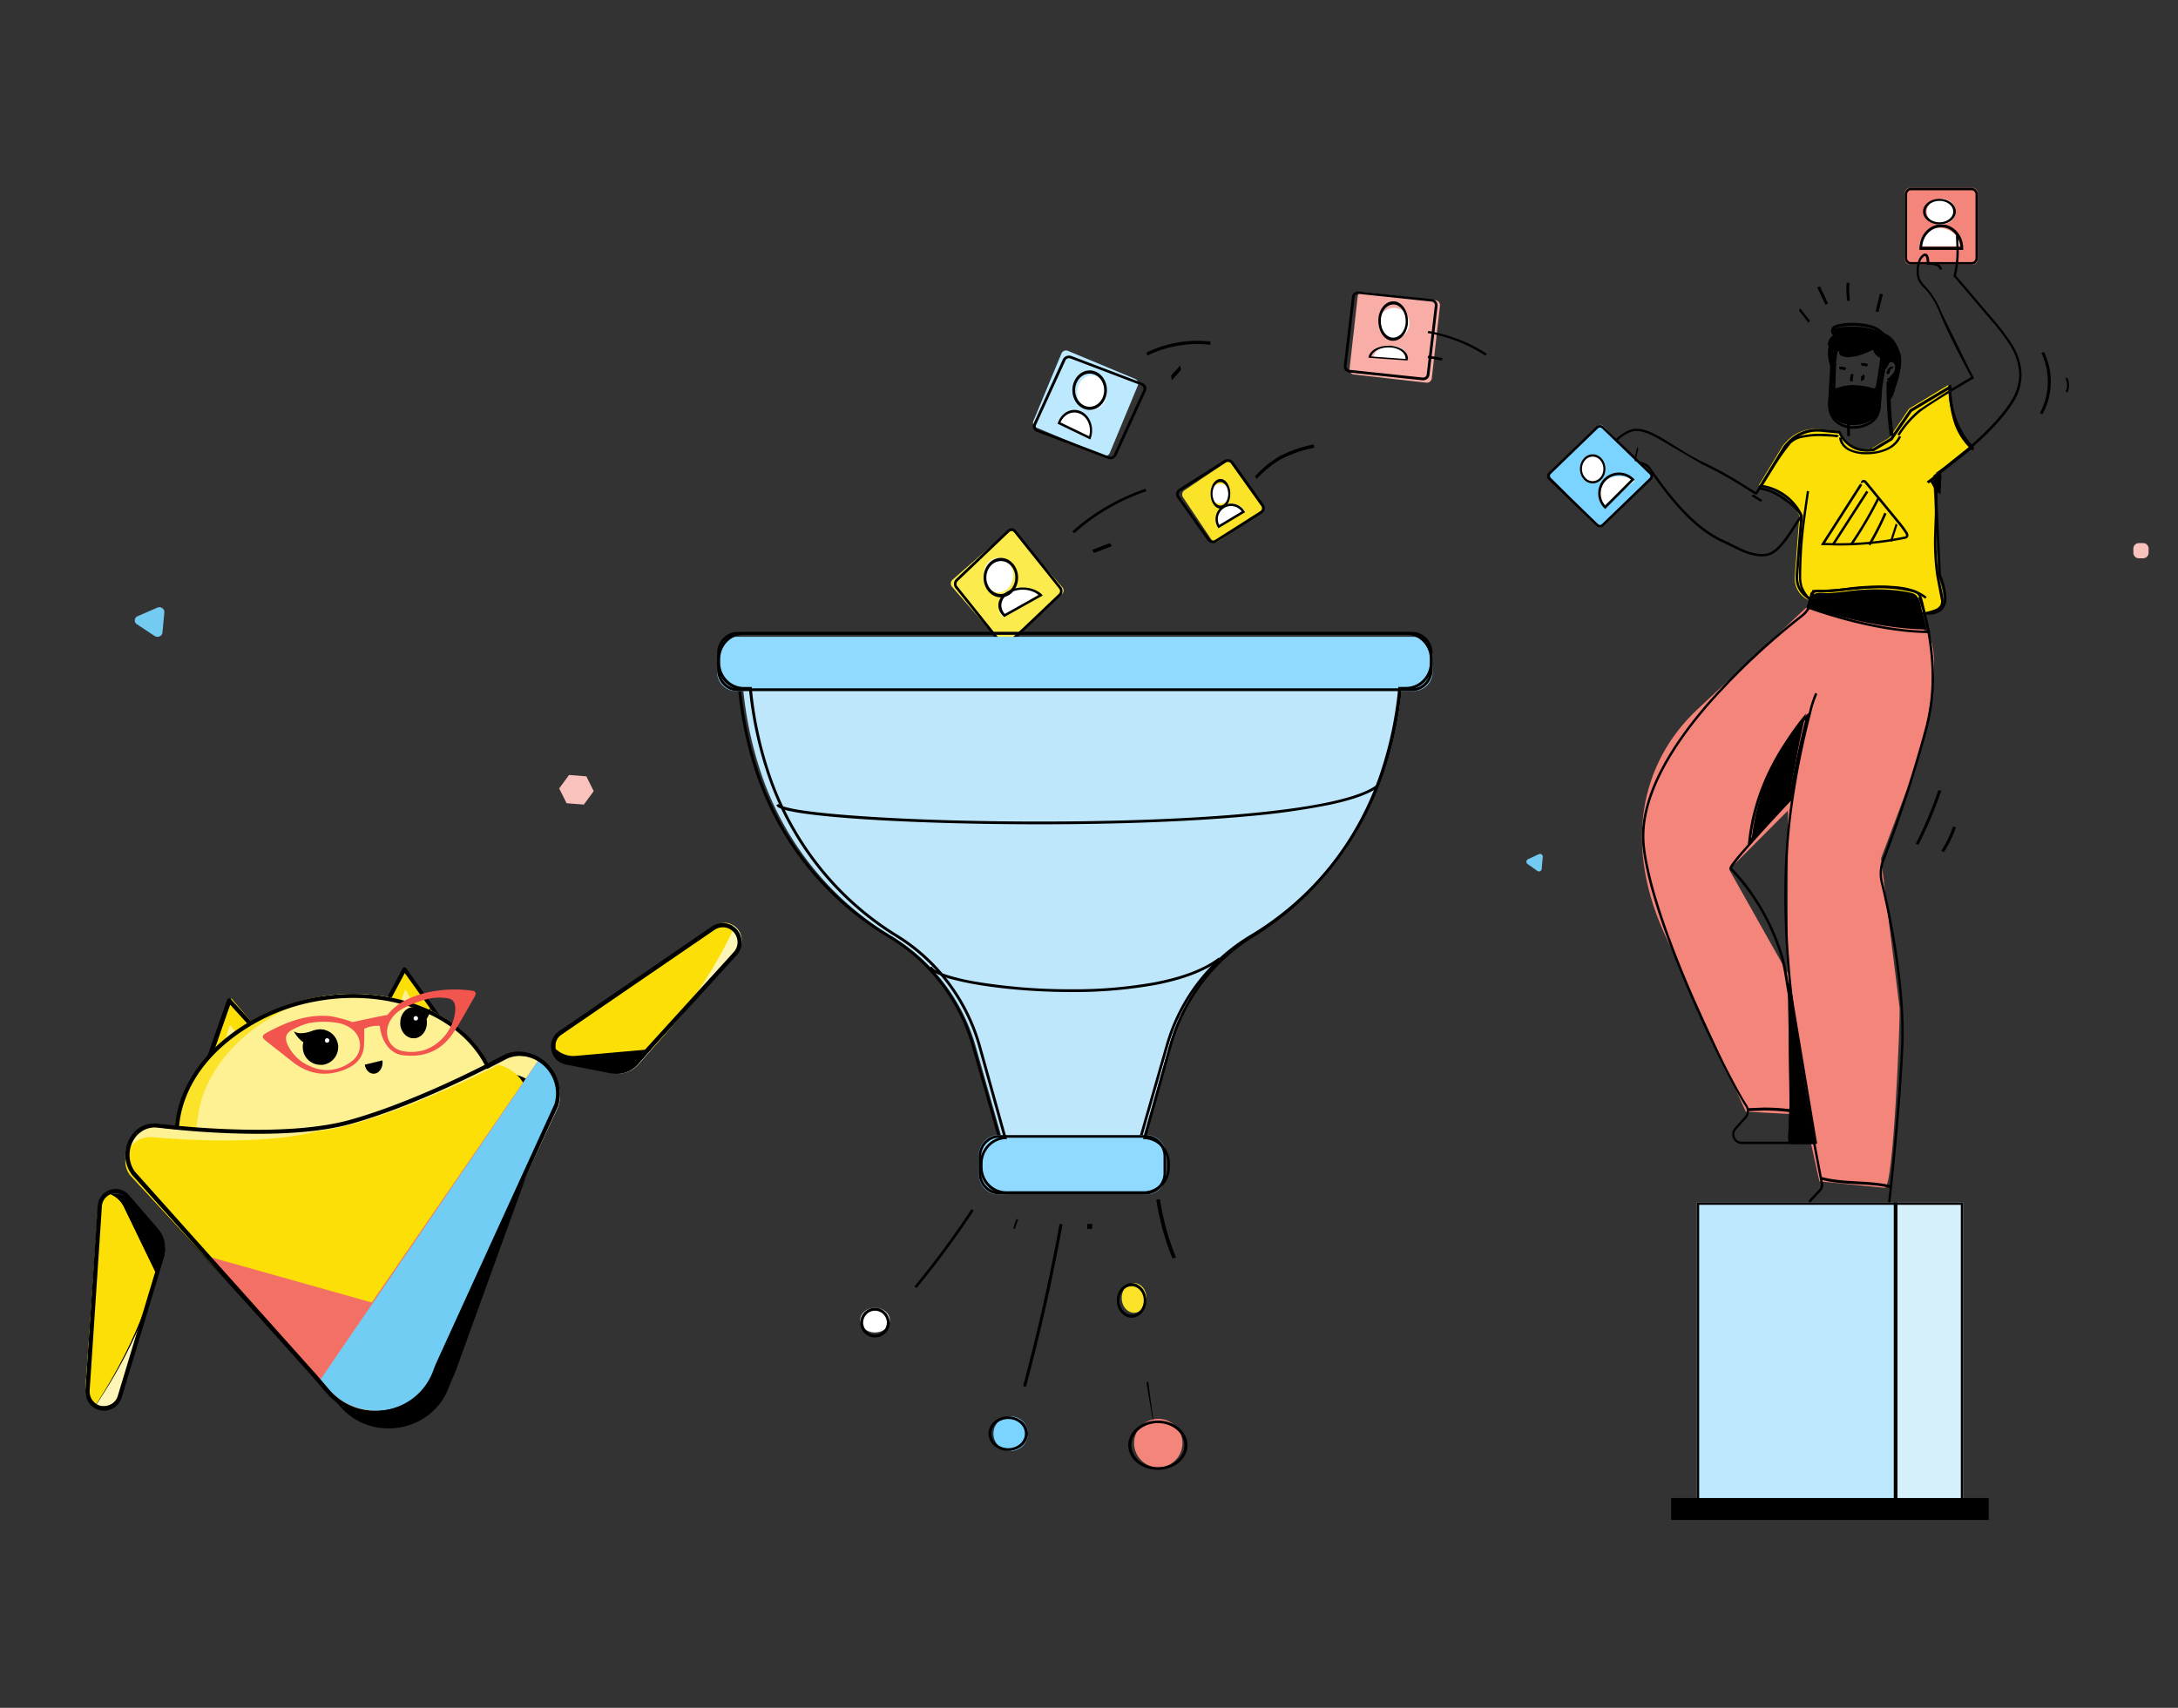 <svg xmlns="http://www.w3.org/2000/svg" width="255" height="200" fill="none" xmlns:v="https://vecta.io/nano"><rect width="100%" height="100%" fill="#333333" stroke="none"/><style><![CDATA[.B{fill:#000}.C{fill:#fff}.D{fill:#fbdf06}.E{fill:#fdf194}.F{fill:#fbe329}]]></style><path d="M66.338 94.069l2.019.153 1.155-1.577-.864-1.73-2.026-.16-1.155 1.577.871 1.736z" fill="#f9c2bc"/><path d="M18.413 71.163l-2.302 1.001c-.092.041-.171.103-.23.181s-.094.169-.103.264.009.191.052.277.109.161.193.216l2.088 1.381a.61.61 0 0 0 .282.093.62.62 0 0 0 .294-.051c.092-.04.17-.102.229-.18s.094-.168.103-.262l.221-2.368c.011-.096-.005-.193-.048-.282s-.109-.164-.193-.221a.61.61 0 0 0-.286-.099.62.62 0 0 0-.3.049z" fill="#73cbf2"/><path d="M250.915 63.6h-.496c-.355 0-.643.288-.643.643v.495c0 .355.288.643.643.643h.496a.64.64 0 0 0 .642-.643v-.495a.64.64 0 0 0-.642-.643z" fill="#f9c2bc"/><path d="M180.169 100.03l-1.274.594c-.051.024-.095.061-.127.107s-.052.101-.057.157.005.113.029.164.06.096.106.129l1.156.818c.046.032.1.051.156.055s.111-.006.162-.03a.33.33 0 0 0 .127-.107c.032-.046.051-.099.057-.155l.122-1.404a.33.33 0 0 0-.026-.167.34.34 0 0 0-.107-.131c-.047-.033-.101-.053-.158-.059s-.114.005-.166.029z" fill="#73cbf2"/><path d="M224.829 73.588l-12.889-2.865-13.206 12.352c-6.683 6.251-8.766 15.961-3.596 26.849l9.264 20.265 6.885.359 1.729 7.8 7.656.759c1.04.102 1.803-19.973 1.738-21.021l-2.182-17.552 2.914-7.757c1.743-3.394 5.395-18.365 1.687-19.189zm-22.378 28.24l6.882-6.899-.043 19.038-6.839-12.139zM230.966 22h-7.357c-.329 0-.595.28-.595.625v7.725c0 .345.266.625.595.625h7.357c.329 0 .596-.28.596-.625v-7.725c0-.345-.267-.625-.596-.625z" fill="#f4857a"/><path d="M223.15 30.228h.135v-7.48c.002-.122.049-.239.131-.325s.193-.136.31-.137h7.124a.43.43 0 0 1 .31.136.48.48 0 0 1 .13.326v7.48a.48.48 0 0 1-.13.326c-.082.087-.194.135-.31.136h-7.124c-.117-.001-.228-.05-.311-.136a.48.48 0 0 1-.13-.326h-.271a.77.77 0 0 0 .209.528c.133.14.314.219.503.22h7.124c.188 0 .37-.079.503-.219s.209-.33.209-.528v-7.48c0-.198-.075-.388-.209-.529s-.315-.219-.503-.219h-7.124a.7.7 0 0 0-.503.22.77.77 0 0 0-.209.528v7.48h.136z" class="B"/><path d="M229.425 28.838h-4.701a2.05 2.05 0 0 1 .664-1.49c.425-.399 1.005-.631 1.615-.647h.146c.61.017 1.189.249 1.615.647s.661.934.661 1.49z" class="C"/><path d="M229.694 29.077v-.175h-4.811v.175h.158c.001-.642.229-1.259.636-1.719s.958-.729 1.541-.748h.143v-.175.175c.583.025 1.135.298 1.538.762s.635 1.077.636 1.72h.159.158c.003-.732-.256-1.436-.721-1.961s-1.094-.836-1.76-.856h-.162c-.666.022-1.297.328-1.761.853s-.723 1.231-.724 1.964v.175h5.128v-.175l-.158-.014z" class="B"/><path d="M227.286 23.282c.454 0 .889.158 1.21.438s.501.661.501 1.058-.18.777-.501 1.058-.756.438-1.21.438a1.92 1.92 0 0 1-.654-.114 1.74 1.74 0 0 1-.555-.324 1.51 1.51 0 0 1-.37-.485c-.085-.181-.129-.376-.129-.572s.044-.391.129-.572a1.51 1.51 0 0 1 .37-.485c.159-.139.347-.249.555-.324a1.92 1.92 0 0 1 .654-.114z" class="C"/><path d="M227.07 23.403v.121c.212-.001.422.032.618.095s.373.156.522.273a1.28 1.28 0 0 1 .351.406c.081.152.123.315.123.48s-.042.328-.123.48a1.28 1.28 0 0 1-.351.406c-.149.117-.326.21-.522.273a2 2 0 0 1-.618.095c-.212 0-.422-.032-.617-.095s-.373-.156-.523-.273-.268-.254-.349-.406-.122-.315-.121-.48.04-.327.121-.479.199-.29.349-.406.327-.209.523-.273.405-.095.617-.095v-.242c-.51.001-.999.159-1.359.439s-.563.661-.563 1.057.203.777.563 1.057.849.438 1.359.439 1-.158 1.361-.438.564-.661.564-1.058-.203-.777-.564-1.058-.85-.438-1.361-.438v.121z" class="B"/><path d="M228.124 45.08l-4.613 2.785-2.294 3.393-2.106 1.283-.532.049c-.722.065-1.446-.108-2.064-.493s-1.1-.962-1.372-1.646l-2.183-.208c-.705-.068-1.415.031-2.075.289a4.59 4.59 0 0 0-1.734 1.196l-.393.428-2.842 4.676c1.025.14 1.998.542 2.83 1.167a6.23 6.23 0 0 1 1.928 2.411l-.545 7.093c-.035.442.035.886.204 1.296s.43.772.764 1.057a2.71 2.71 0 0 0 1.154.583c.425.098.867.091 1.288-.02l10.259 1.358c2.558.622 4.878.234 3.084-4.311l-.551-11.766 4.374-3.491c-1.671-1.857-2.598-4.285-2.598-6.803l.017-.324z" class="D"/><g class="B"><path d="M228.308 45.308l-.071-.123-4.635 2.762-2.29 3.344-2.05 1.23-.499.046h-.284a3.22 3.22 0 0 1-1.808-.555 3.25 3.25 0 0 1-1.19-1.476l-.034-.08-2.27-.214c-.148 0-.284-.02-.443-.02a4.72 4.72 0 0 0-1.899.399 4.74 4.74 0 0 0-1.581 1.131l-.4.434L205.916 57l.224.031a5.98 5.98 0 0 1 2.762 1.124 6.02 6.02 0 0 1 1.882 2.322l.128-.06h-.142l-.545 6.99v.234a2.9 2.9 0 0 0 .842 2.035 2.87 2.87 0 0 0 2.025.846c.243 0 .485-.03.72-.091l-.034-.14-.017.143 10.244 1.338.017-.143-.031.14a7.54 7.54 0 0 0 1.703.231 2.46 2.46 0 0 0 1.556-.439 1.89 1.89 0 0 0 .502-.704c.11-.271.156-.564.133-.856a7.51 7.51 0 0 0-.644-2.673l-.133.054h.142l-.545-11.518 4.427-3.492-.102-.114c-1.643-1.804-2.554-4.162-2.554-6.608v-.571l-.213.126.071.123h-.142v.322a10.09 10.09 0 0 0 2.631 6.799l.105-.094-.088-.114-4.425 3.489.568 11.698v.02a7.31 7.31 0 0 1 .624 2.568c0 .665-.201 1.076-.528 1.338a2.2 2.2 0 0 1-1.379.377 7.11 7.11 0 0 1-1.632-.225l-10.278-1.344h-.026a2.61 2.61 0 0 1-.653.083 2.58 2.58 0 0 1-1.813-.753 2.56 2.56 0 0 1-.571-.843 2.6 2.6 0 0 1-.199-1v-.211l.548-7.027v-.034a6.3 6.3 0 0 0-1.972-2.432 6.26 6.26 0 0 0-2.893-1.178l-.017.14.119.074 2.822-4.593.38-.414a4.47 4.47 0 0 1 1.488-1.056 4.45 4.45 0 0 1 1.785-.37 4 4 0 0 1 .414.02l2.183.205v-.143l-.131.051c.263.653.714 1.212 1.295 1.606a3.51 3.51 0 0 0 1.967.605 2.85 2.85 0 0 0 .312 0l.568-.049 2.157-1.295 2.29-3.344 4.582-2.73-.074-.123-.043-.043zm-13.589-4.503a13.19 13.19 0 0 0-.244 2.818v.307a11.43 11.43 0 0 0 .149 2.358 2.75 2.75 0 0 0 .463 1.13c.237.337.546.616.905.817.348.179.734.269 1.124.262a3.21 3.21 0 0 0 1.367-.299 3.23 3.23 0 0 0 1.112-.851l-.222-.175a2.94 2.94 0 0 1-1.01.77c-.388.18-.811.273-1.238.273a2.11 2.11 0 0 1-1.001-.228 2.46 2.46 0 0 1-.815-.738 2.45 2.45 0 0 1-.412-1.021 11.23 11.23 0 0 1-.144-2.302v-.304a12.91 12.91 0 0 1 .239-2.753l-.281-.059.008-.006z"/><path d="M214.713 42.383l-.085 3.064c.082.403 1.225-.93 4.668 0 0 0 .423.264.605-.374s.558-3.305.558-3.305l.417 1.001s-.146.093-.49 2.305.264 3.543-1.789 4.397c-1.925.802-4.757.077-4.548-2.483l.294-5.327"/><path d="M214.699 42.412l-.104 2.69a3.76 3.76 0 0 0 .025.509c.011.057.039.109.082.146s.097.052.151.05a.98.98 0 0 0 .281-.073 4.87 4.87 0 0 1 1.863-.354 7.79 7.79 0 0 1 2.168.342l.037-.14-.076.123a.52.52 0 0 0 .264.079.44.44 0 0 0 .303-.123.9.9 0 0 0 .224-.427c.045-.175.101-.471.16-.825l.373-2.605-.137-.018-.132.056.401 1.029.129-.053-.076-.123c-.037.029-.064.069-.078.114-.068.167-.205.649-.452 2.363-.166 1.17-.104 2.079-.241 2.787-.052.337-.187.654-.39.921a2.53 2.53 0 0 1-.996.716 3.56 3.56 0 0 1-1.462.307c-.671.018-1.33-.194-1.874-.605a2.23 2.23 0 0 1-.625-.827 2.33 2.33 0 0 1-.197-1.033v-.257l.314-4.702a8 8 0 0 0-.036-.819l-.281.032a8.04 8.04 0 0 1 .034.787c0 1.17-.171 2.778-.311 4.679v.292a2.62 2.62 0 0 0 .225 1.16 2.53 2.53 0 0 0 .706.928c.592.452 1.311.688 2.045.67a3.86 3.86 0 0 0 1.574-.33c.424-.17.803-.445 1.103-.801.335-.48.519-1.058.524-1.652l.166-2.196.353-2.029c.02-.089.046-.176.079-.26v-.018l-.093-.061.059.094a.12.12 0 0 0 .034-.032l-.093-.061.059.094.095-.064-.642-1.655-.07.547-.059.439-.227 1.6-.242 1.351a.59.59 0 0 1-.14.292c-.031.031-.072.049-.115.05-.028-.001-.055-.007-.081-.018h-.025v.026-.026.026-.026h-.017-.02c-.729-.224-1.484-.343-2.244-.354a5.16 5.16 0 0 0-1.521.219l-.432.149a.8.8 0 0 1-.205.058v.061l.042-.041-.033-.02v.061l.042-.041-.042.044.053-.026v-.017l-.042.044.053-.026h-.022.022-.022.022a3.38 3.38 0 0 1-.019-.45l.053-1.675.05-.997-.28-.017-.014-.053zm3.303 1.717h-.024-.023.167-.167v.043l.137.125-.067-.198-.057.034.067.193h.167v-.073h-.167l.154.09.056-.159-.303-.176-.057.159v.047.125.313l.284-.163.043-.022.027-.051c.046-.084.072-.184.073-.288a.5.5 0 0 0-.048-.189c-.027-.057-.064-.106-.109-.141l-.163.374.01-.043z"/><path d="M221.03 44.652a1.85 1.85 0 0 0 .674-.515c.186-.226.324-.495.403-.787.033-.123.05-.25.051-.378 0-.081-.009-.163-.025-.242a.88.88 0 0 0-.126-.308.78.78 0 0 0-.226-.228.69.69 0 0 0-.377-.105.86.86 0 0 0-.497.161 1.22 1.22 0 0 0-.459.766l.281.062c.041-.23.163-.434.338-.567a.6.6 0 0 1 .343-.112c.083-.002.164.02.236.065a.49.49 0 0 1 .142.144c.038.058.064.124.077.194a.81.81 0 0 1 .017.171c-.001.1-.014.199-.039.295a1.79 1.79 0 0 1-.344.663c-.158.19-.353.338-.57.435l.107.288h-.006z"/><path d="M221.731 43.004a.37.37 0 0 0-.22-.062.47.47 0 0 0-.223.052c-.096.053-.172.126-.22.211a1.22 1.22 0 0 0-.192.591h.314a.98.98 0 0 1 .157-.497c.023-.045.061-.085.11-.114l.054-.012.207-.186.013.017z"/><path d="M221.289 43.541a.28.28 0 0 0-.082-.138c-.031-.023-.064-.035-.097-.033a.18.18 0 0 0-.088.026.45.45 0 0 0-.146.234l.21.167c.007-.022.017-.042.028-.059v-.022.026-.022.03-.037.03l.024-.078-.05.037.026.041.024-.078-.05.037.215-.152-.014-.007zm-.413 1.111v.915c0 1.675.152 3.961.393 5.496l.462-.029c-.24-1.52-.398-3.804-.393-5.467v-.906h-.462v-.009zm-4.702 3.443l.098 2.611v.356h.329v-.368l-.098-2.623h-.329v.024zm.539-4.297c-.074.236-.111.474-.111.713v.141h.318v-.134a2.34 2.34 0 0 1 .109-.684l-.319-.03.003-.007zm2.027-1.13c-.2-.099-.427-.151-.659-.15a1.94 1.94 0 0 0-.196 0l.057.319c.046-.003.093-.003.139 0a1.08 1.08 0 0 1 .469.105l.19-.275zm-2.566.425c-.199-.099-.425-.15-.655-.148-.067-.003-.133-.003-.2 0l.061.322c.046-.003.093-.003.139 0a1.07 1.07 0 0 1 .467.103l.188-.277z"/><path d="M215.124 39.317s-.974.077-.613-.597c.337-.631 4.581-.771 5.844.401a2.27 2.27 0 0 0 .581.365c.416.185 1.088.676 1.528 1.963.459 1.337-.515 3.527-.623 3.92-.189.711-.474 1.044-.477.985l-.017-1.543s.034-.769.41-.959.808-.793.515-1.173-.434-.713-1.048-.328l-.413.684s-.398 0-.387-.077-.043-1.107-.043-1.107a1.55 1.55 0 0 1-.625-.405 1.36 1.36 0 0 1-.335-.628s-2.158 1.073-3.43.861c-1.134-.19-.346-.724-.163-.838-.174.1-.936.489-1.533-.024-.674-.581.111-1.368.829-1.503z"/><path d="M215.233 39.171v-.141h-.074c-.105.001-.21-.016-.31-.051-.04-.013-.076-.037-.105-.068-.023-.028-.034-.063-.031-.099a.49.49 0 0 1 .062-.221c.047-.068.114-.12.192-.147.249-.106.512-.177.78-.209.374-.054.752-.081 1.13-.079a8.35 8.35 0 0 1 1.923.215c.524.1 1.011.337 1.413.687a2.23 2.23 0 0 0 .604.418c.367.181.992.667 1.413 2.016a3 3 0 0 1 .11.848c-.022.677-.131 1.348-.325 1.996l-.243.797-.15.481c-.067.264-.162.521-.282.766-.031.062-.066.123-.105.181l-.028.031.057.059-.043-.071.057.059-.043-.071.065.11v-.127c-.022.001-.044.007-.065.017l.065.11.113-.079c-.013-.018-.029-.033-.049-.043s-.042-.016-.064-.016v.139l.113-.079-.11.076h.133c0-.026-.008-.052-.023-.074l-.11.076h.133v-.848-.803h-.141.141v-.031a2.57 2.57 0 0 1 .079-.461 1.24 1.24 0 0 1 .104-.263c.033-.063.082-.115.142-.153a1.46 1.46 0 0 0 .452-.441 1.16 1.16 0 0 0 .214-.631.67.67 0 0 0-.121-.39c-.093-.13-.175-.266-.283-.379a.64.64 0 0 0-.178-.15.47.47 0 0 0-.237-.062.94.94 0 0 0-.522.206l-.029.02-.415.761.124.068v-.141h-.056c-.061-.003-.121-.009-.181-.02a.17.17 0 0 1-.054-.014l-.033.068.053-.051-.02-.017-.033.068.053-.051-.087.082h.118c0-.03-.011-.059-.031-.082l-.087.082.124.034v-.034h-.127l.124.034v-.09l-.045-1.131v-.096l-.09-.031a1.59 1.59 0 0 1-.402-.249c-.227-.19-.38-.454-.432-.746l-.034-.195-.172.093-.076.04a10.29 10.29 0 0 1-1.155.517 5.16 5.16 0 0 1-1.678.376c-.11 0-.22-.008-.328-.026a1.08 1.08 0 0 1-.401-.136c-.022-.015-.042-.034-.057-.057v-.037c.016-.087.062-.165.13-.221a1.72 1.72 0 0 1 .232-.192l-.155-.235c-.217.139-.467.218-.723.229-.11.002-.218-.019-.32-.059s-.193-.101-.271-.178a.58.58 0 0 1-.153-.193.57.57 0 0 1-.056-.24.85.85 0 0 1 .283-.583c.179-.175.402-.297.646-.353l-.039-.283v.141l-.028-.139a1.63 1.63 0 0 0-.788.43 1.13 1.13 0 0 0-.268.354c-.065.134-.103.28-.111.429.001.12.026.239.075.349s.119.209.208.29c.211.202.492.315.785.314.312-.013.615-.111.875-.283l-.076-.119-.079-.116c-.102.065-.197.141-.282.226a.62.62 0 0 0-.212.418.32.32 0 0 0 .048.178c.056.09.137.161.234.204a1.62 1.62 0 0 0 .415.124c.125.022.252.032.379.031.692-.04 1.371-.203 2.005-.483a9.99 9.99 0 0 0 1.04-.484l-.068-.124-.141.025c.065.376.266.714.565.95.137.11.289.2.452.266l.048-.136h-.141l.022.475c.023.252.023.534.023.648v.034h.07l-.07-.014h.07l-.07-.014.138.028-.135-.037v.04c.001.034.012.068.031.096s.053.052.087.065a.69.69 0 0 0 .125.034c.088.015.178.023.268.026h.087l.441-.809-.121-.068.079.116a.67.67 0 0 1 .361-.155c.035-.001.069.008.099.025.064.042.119.097.161.161l.201.283c.046.065.07.144.067.223-.01.171-.069.336-.169.475-.091.141-.211.26-.353.348a.75.75 0 0 0-.283.305 1.99 1.99 0 0 0-.166.566c-.015.094-.026.188-.031.283l.017 1.654a.16.16 0 0 0 .028.085c.013.019.031.035.052.046a.14.14 0 0 0 .067.016c.033.002.065-.009.09-.031.022-.015.042-.033.059-.054.083-.114.152-.238.206-.368.102-.231.182-.47.241-.715.017-.074.073-.24.144-.461a9.99 9.99 0 0 0 .582-2.881c.005-.315-.037-.628-.125-.93-.435-1.414-1.13-1.979-1.556-2.186-.195-.091-.373-.213-.528-.362-.44-.389-.975-.653-1.551-.764-.653-.152-1.321-.227-1.992-.223-.506-.006-1.012.042-1.508.144-.183.036-.361.094-.531.172a.67.67 0 0 0-.322.283c-.057.106-.088.224-.09.345-.003.103.032.204.099.283a.61.61 0 0 0 .333.184c.092.022.187.033.282.034a.77.77 0 0 0 .096 0v-.139l-.028-.139.068.19z"/><path d="M214.143 40.534c-.06-.168-.318 1.43.296 2.408 0 0 .2-2.333.454-2.564"/><path d="M214.51 40.595l-.029-.053-.054-.044c-.03-.016-.064-.024-.099-.025s-.071.009-.102.025-.051.035-.066.06l-.033.066a1.47 1.47 0 0 0-.058.315 3.84 3.84 0 0 0-.029.491c-.021.662.143 1.319.478 1.916l.295.453.048-.519s0-.157.04-.396l.186-1.387.135-.629a1.36 1.36 0 0 1 .069-.204l.029-.06-.259-.223a.67.67 0 0 0-.153.258 8.95 8.95 0 0 0-.303 1.573l-.12 1.06h.182l.161-.075a3.37 3.37 0 0 1-.434-1.762 4.18 4.18 0 0 1 .036-.547c0-.066.022-.119.029-.148v-.016l-.102-.035.088.057v-.022l-.102-.035.087.057-.131-.085.095.113.036-.028-.131-.085.095.113-.099-.123v.129c.036 0 .07-.01.099-.028l-.099-.123-.098.126c.029.017.063.026.098.025v-.151l-.098.126.091-.123-.146.072a.14.14 0 0 0 .055.05l.091-.123-.146.072.117-.057-.128.035v.022l.117-.057-.128.035.347-.094.043.009zm7.794 10.476c-.258.603-.769 1.105-1.437 1.408-.677.305-1.432.467-2.199.474h-.186a4.16 4.16 0 0 1-1.813-.355 1.92 1.92 0 0 1-.73-.564c-.183-.237-.294-.509-.32-.791h-.3a1.76 1.76 0 0 0 .362.913 2.21 2.21 0 0 0 .835.655 4.5 4.5 0 0 0 1.963.388h.195a5.83 5.83 0 0 0 2.334-.507c.734-.334 1.295-.887 1.577-1.55l-.299-.079.018.008zm2.28 18.874a29.41 29.41 0 0 1 1.564 9.31c.009 1.978-.235 3.948-.725 5.863a158.53 158.53 0 0 1-5.054 15.541c-.199.521-.3 1.074-.301 1.631a4.54 4.54 0 0 0 .129 1.078c.733 3.024 2.412 10.711 2.412 17.527 0 .59 0 1.175-.039 1.75-.354 7.568-1.261 15.928-1.553 18.492a.75.75 0 0 1-.244.476c-.137.123-.314.191-.497.191h-7.534a.73.73 0 0 1-.295-.06c-.094-.04-.178-.099-.247-.173a.79.79 0 0 1-.205-.528.71.71 0 0 1 .053-.277c.036-.088.088-.168.155-.236l.98-1.044c.18-.193.281-.449.28-.715a1.16 1.16 0 0 0-.019-.195c-2.098-10.924-4.266-22.463-4.263-33.755-.01-3.242.188-6.48.592-9.696.512-3.878 1.262-7.719 2.247-11.502a13 13 0 0 1 .755-2.36l-.252-.122c-.335.776-.593 1.584-.773 2.411-.986 3.794-1.736 7.647-2.246 11.536a75.75 75.75 0 0 0-.595 9.733c0 11.346 2.17 22.896 4.268 33.82a.84.84 0 0 1 0 .142c0 .193-.075.38-.208.519l-.98 1.044c-.18.191-.281.445-.281.709a1.07 1.07 0 0 0 .281.72 1.01 1.01 0 0 0 .34.24 1.02 1.02 0 0 0 .407.084h7.534c.252 0 .496-.094.684-.263a1.04 1.04 0 0 0 .336-.656c.28-2.553 1.202-10.927 1.555-18.512.028-.567.04-1.166.04-1.761 0-6.862-1.685-14.558-2.421-17.587a4.24 4.24 0 0 1-.121-1.01 4.29 4.29 0 0 1 .281-1.529c1.957-5.097 3.649-10.294 5.072-15.57.497-1.939.744-3.934.735-5.937a29.64 29.64 0 0 0-1.581-9.406l-.264.097-.002-.02z"/><path d="M205.062 98.504l4.411-4.886c.334-2.386 1.714-9.483 2-10.072.08-.108-5.551 5.911-6.411 14.957z"/><path d="M204.828 98.499l.114.098 4.778-4.878v-.043l1.095-5.653.646-2.845.252-.971.095-.309a1.03 1.03 0 0 1 .065-.159l.018-.032v-.038h-.141.141-.141.141-.144l.141.02h-.144l.141.02v-.02-.052c-.012-.027-.032-.05-.058-.066l-.083-.026a.16.16 0 0 0-.089.023c-.026.016-.051.046-.062.078v.055a.12.12 0 0 0 .02.061c.012.018.028.034.048.046s.055.026.086.026c.02 0 .04-.004.058-.011s.036-.018.049-.032.027-.028.035-.046.012-.036.012-.055c-.001-.039-.017-.076-.047-.104s-.067-.041-.107-.04c-.026-.001-.052.005-.074.017l-.028.017-.046.04a15.4 15.4 0 0 0-1.177 1.332c-1.812 2.247-5.08 7.131-5.741 13.552l-.046.427.307-.315-.114-.098.154.014c.427-3.774 1.71-7.418 3.764-10.687a26.51 26.51 0 0 1 2.152-2.998c.289-.347.526-.609.695-.788l.194-.199.049-.046-.058-.066.052.072-.059-.066.053.072-.08-.11.064.118-.08-.11.065.118-.071-.127v.144c.025 0 .049-.006.071-.017l-.071-.127v.144c.02 0 .04-.004.059-.011s.035-.019.049-.032.026-.029.034-.046a.13.13 0 0 0 .012-.055c0-.039-.017-.076-.046-.104s-.068-.041-.108-.04v.144l.049-.136h-.049v.144l.049-.136-.049.136.114-.095-.065-.041-.049.136.114-.095-.114.095.151.026a.13.13 0 0 0-.004-.065c-.007-.021-.018-.04-.033-.057l-.114.095.151.026-.151-.026.108.104a.17.17 0 0 0 .043-.078l-.151-.026.108.104-.108-.104.059.133.049-.029-.108-.104.059.133-.059-.133v.144c.021.004.043.004.065 0l-.059-.133v.144-.144l-.132.075c.014.02.033.037.054.049s.047.019.072.021v-.144l-.132.075.132-.075h-.154c0 .026.007.053.022.075l.132-.075-.154-.02v.02h.154l-.154-.02v.02h.154l-.135-.066a1.05 1.05 0 0 0-.086.205c-.114.326-.277.959-.468 1.765-.572 2.42-1.377 6.389-1.632 8.061l.153.02-.113-.098-4.745 4.844.111.098.154.015-.133-.081zm10.49-47.485c-.02-.02-.045-.036-.073-.045a1.8 1.8 0 0 0-.263-.053 13.92 13.92 0 0 0-1.847-.117c-.693-.008-1.384.053-2.063.183-.604.088-1.163.353-1.598.758-.605.673-1.572 2.119-2.405 3.443l-1.082 1.732-.339.556-.101.164-.028.045v.016l.107.069-.048-.114-.059.045.107.069-.048-.114.042.103v-.111h-.042l.042.103v-.021l.02-.077h-.02v.077l.02-.077a1.14 1.14 0 0 1-.202-.106l-2.172-1.348a41.93 41.93 0 0 0-3.812-2.047c-1.528-.712-2.963-1.69-4.275-2.495s-2.497-1.438-3.568-1.444c-.323-.003-.642.065-.933.199-.904.4-1.656 1.054-2.153 1.873a3.78 3.78 0 0 0-.56 1.878h.28c.015-.614.192-1.215.513-1.748a4.48 4.48 0 0 1 2.032-1.764c.252-.116.53-.175.81-.172.948 0 2.114.601 3.414 1.401l4.305 2.511c1.485.704 2.924 1.489 4.311 2.352l1.323.832.398.238a1.07 1.07 0 0 0 .132.069l.056.024a.41.41 0 0 0 .07 0h.059c.029-.011.054-.029.073-.053 0-.016.022-.037.047-.08l1.682-2.694a30.21 30.21 0 0 1 2.22-3.154c.397-.359.902-.594 1.446-.67a10.05 10.05 0 0 1 2.002-.177l1.426.069.443.056a.91.91 0 0 1 .121.024h.022v-.037l-.017.034v-.037l-.017.034.054-.095-.084.074.03.021.054-.095-.084.074.204-.18h.028zm-23.506 3.336a1.53 1.53 0 0 1 .696.173 1.58 1.58 0 0 1 .548.474c2.296 3.291 5.077 6.903 8.632 8.523.688.312 1.435.722 2.205 1.055a6.07 6.07 0 0 0 2.353.592c.266.002.531-.031.79-.095a2.86 2.86 0 0 0 1.199-.731 11.36 11.36 0 0 0 1.546-1.959c.468-.711.897-1.41 1.263-1.881l-.22-.179c-.513.656-1.1 1.684-1.757 2.6-.303.435-.645.84-1.021 1.211-.299.306-.666.533-1.069.662-.237.059-.479.088-.722.087a5.83 5.83 0 0 1-2.257-.578c-.753-.326-1.501-.734-2.2-1.055-3.47-1.572-6.232-5.14-8.517-8.425-.169-.236-.39-.428-.645-.562s-.536-.204-.822-.207v.289l-.002.006z"/><path d="M205.062 58.082l1.064.675.219-.182-1.067-.672-.216.18zm.854-.766c1.129.183 1.896.482 3.192 1.436.671.493 1.318 1.03 1.677 1.714l.26-.12c-.394-.749-1.08-1.308-1.751-1.806-1.31-.97-2.159-1.308-3.323-1.493l-.049.273-.006-.003z"/><path d="M211.551 57.474c-.546 3.742-.858 5.769-.93 9.57v.36a4.24 4.24 0 0 0 .18 1.369 4.2 4.2 0 0 0 .588 1.052 7.82 7.82 0 0 0 .768.898l.172-.213c-.264-.262-.509-.546-.732-.85-.226-.292-.412-.62-.551-.972-.121-.409-.176-.839-.161-1.27v-.354c.072-3.784.382-5.786.927-9.533l-.256-.042-.005-.014zm10.815-6.411s0-.026.044-.072a11.49 11.49 0 0 1 2.424-2.769c.739-.578 2.289-1.549 3.645-2.367l1.774-1.055.756-.439.125-.072-.072-.127-.424-.786-3.291-6.711a10.8 10.8 0 0 0-1.253-2.335 9.5 9.5 0 0 0-.684-.812c-.236-.232-.436-.501-.592-.798a2.4 2.4 0 0 1-.172-.971 3.37 3.37 0 0 1 .155-1.023c.075-.273.234-.514.451-.685a.25.25 0 0 1 .122-.049c.025 0 .039 0 .075.052a.95.95 0 0 1 .105.358 3.34 3.34 0 0 1 .025.387v.078.171l.16-.02h.017.235a1.93 1.93 0 0 1 .678.11.85.85 0 0 1 .277.176.62.62 0 0 1 .161.289l.276-.069c-.037-.165-.12-.314-.238-.431-.166-.154-.368-.259-.586-.303-.182-.042-.368-.063-.554-.064h-.277l.017.144h.138v-.09c.002-.2-.018-.4-.058-.595a.93.93 0 0 0-.124-.318.38.38 0 0 0-.129-.125c-.052-.03-.111-.047-.17-.049a.49.49 0 0 0-.277.095c-.268.206-.462.498-.553.832a3.59 3.59 0 0 0-.172 1.119 2.76 2.76 0 0 0 .199 1.098 3.57 3.57 0 0 0 .642.867 8.49 8.49 0 0 1 .681.772c.496.701.906 1.464 1.221 2.272 1.107 2.766 3.705 7.529 3.708 7.532l.119-.072-.066-.127-2.535 1.497-3.673 2.387c-.995.82-1.852 1.806-2.538 2.919l.235.153-.027.026zm6.64-23.507v.122l.057 1.513a11.72 11.72 0 0 1-.338 3.059l-.02.074.049.057.434.5 4.028 4.739c.772.878 1.476 1.813 2.107 2.798.671 1.026 1.046 2.217 1.084 3.443a5.82 5.82 0 0 1-.942 3.088c-1.224 1.99-3.407 4.083-5.272 5.686l-2.419 1.933-.741.546-.283.196-.057.037v.068l-.261 7.458c-.031 1.521.057 3.042.264 4.549l.567 2.951a1.09 1.09 0 0 1-.09.475 1.08 1.08 0 0 1-.588.495c-.463.181-.945.308-1.437.378l.052.284c.871-.156 1.445-.321 1.819-.569a1.13 1.13 0 0 0 .409-.458c.084-.188.125-.392.119-.597 0-.688-.309-1.603-.568-3.002a28.98 28.98 0 0 1-.258-4.503l.131-5.047.091-1.729.039-.662h-.142l.083.117s1.57-1.095 3.449-2.692 4.074-3.696 5.331-5.74a6.09 6.09 0 0 0 .985-3.235c-.042-1.279-.435-2.521-1.135-3.591-.639-.995-1.352-1.941-2.132-2.829l-4.466-5.245-.108.094.137.037a12.11 12.11 0 0 0 .349-3.127l-.068-1.663-.284.028.025-.034z"/><path d="M228.145 45.089c-.025 1.409.161 2.814.553 4.165a7.39 7.39 0 0 0 2.25 3.519l.186-.237a7.15 7.15 0 0 1-2.151-3.381 13.82 13.82 0 0 1-.538-4.075l-.3.009zm-2.344 11.53l.75-.562.278-.2.459-.266-.178-.254a5.25 5.25 0 0 0-.487.284l-.295.209-.75.565.223.224zm-.229 13.277c-1.437-1.12-3.155-1.273-4.921-1.31h-.325c-2.412 0-5.321.502-7.697.502h-.437l-.187 1.046a3.06 3.06 0 0 1-1.128 1.88 82.8 82.8 0 0 0-10.787 10.101c-4.159 4.757-7.847 10.455-7.85 15.821-.001.403.021.805.065 1.205.5 4.593 2.949 11.34 5.553 17.358 1.301 3.013 2.641 5.848 3.798 8.145s2.125 4.051 2.692 4.915a1.02 1.02 0 0 1 .169.567c.001.242-.088.476-.251.655l-1.163 1.296c-.188.206-.294.476-.296.756.001.294.113.577.313.791.106.113.233.202.374.263a1.13 1.13 0 0 0 .447.092h8.62l-.031-.17c-.948-5.038-1.851-10.183-2.491-15.351v-.017c-.612-2.418-.756-4.953-1.411-6.917a26.61 26.61 0 0 0-3.592-7.158c-.478-.674-.992-1.322-1.538-1.942a19.28 19.28 0 0 0-.502-.55l-.248-.264-.074.068h.102c-.001-.025-.011-.049-.028-.068l-.074.068h.06.039-.042.039c.021-.053.048-.105.079-.153a18.86 18.86 0 0 1 1.411-1.789c1.027-1.196 2.396-2.702 3.505-3.909l1.393-1.508.565-.604-.203-.196-3.505 3.804-2.409 2.744a21.45 21.45 0 0 0-.799 1.001 3.81 3.81 0 0 0-.231.343 1.05 1.05 0 0 0-.065.13c-.02.041-.031.085-.031.131s.013.086.042.119c.042.048.127.136.254.283a25.38 25.38 0 0 1 5.57 9.542c.626 1.908.773 4.448 1.391 6.9l.138-.034-.141.017c.643 5.177 1.543 10.325 2.494 15.368l.139-.025v-.142h-8.465c-.115 0-.229-.023-.335-.068a.83.83 0 0 1-.28-.196c-.151-.162-.236-.376-.237-.598a.85.85 0 0 1 .223-.567l1.165-1.295c.209-.233.324-.537.322-.851 0-.255-.075-.504-.215-.717-.564-.851-1.523-2.597-2.678-4.887-1.69-3.45-3.834-8.102-5.64-12.746s-3.27-9.278-3.64-12.675c-.042-.39-.062-.782-.062-1.174 0-5.233 3.634-10.903 7.779-15.634a82.72 82.72 0 0 1 10.748-10.064c.651-.507 1.09-1.24 1.233-2.055l.166-.924-.141-.026v.142h.325c2.412 0 5.321-.505 7.697-.502h.319c1.758.034 3.386.193 4.751 1.25l.175-.224-.005.006zm-36.726-16.265a.4.4 0 0 0-.026.135c.001.098.038.195.109.289l.319-.038a.4.4 0 0 1-.096-.254.32.32 0 0 1 .022-.117l-.319-.018-.009.004zm1.312-.858a2.65 2.65 0 0 0-.054.518c.001.26.04.518.116.764l.312-.109c-.066-.211-.099-.432-.1-.655a2.16 2.16 0 0 1 .047-.447l-.312-.072h-.009z"/><path d="M204.654 130.128l1.892-.075a23.76 23.76 0 0 1 4.88.506l.047-.342a24.01 24.01 0 0 0-4.927-.513l-1.911.076.019.341v.007z"/><path d="M209.337 115.173l.177 14.075c-.04 2.905-.314 4.624 0 4.698s2.815 0 2.815 0l-2.992-18.773z"/><path d="M209.476 115.204h-.139l.028 1.506.161 11.547v.898l-.153 3.972a2.42 2.42 0 0 0 .039.524.57.57 0 0 0 .067.182c.017.03.041.056.068.076a.25.25 0 0 0 .093.044c.118.016.237.024.356.025h.578l2.021-.03h.161l-.028-.16-1.509-9.025-1.601-9.59-.278.028h.139l-.139.022 3.113 18.615.136-.022v-.14l-.684.014-1.331.017h-.556a2.14 2.14 0 0 1-.309-.02v.037l.025-.031h-.016v.036l.025-.031c-.025-.047-.039-.1-.042-.154a2.61 2.61 0 0 1-.022-.405l.153-3.967v-.904l-.189-13.059h-.139l-.139.023.111-.028zm2.424-44.082s7.187 2.547 13.677 2.593l-.689-2.743s-.179-1.266-.926-1.487-3.582-.773-7.512-.258c-2.571.332-2.962.214-2.962.214s-1.103-.152-1.185.351c-.107.45-.241.894-.403 1.33z"/><path d="M211.627 71.096l-.048.136s7.473 2.856 14.245 2.91h.18l-.04-.176-.306-1.37-.409-1.711a9.01 9.01 0 0 0-.243-.912 1.69 1.69 0 0 0-.286-.502c-.14-.161-.321-.28-.524-.343a16.54 16.54 0 0 0-4.535-.539 24.36 24.36 0 0 0-3.327.234c-.897.144-1.802.232-2.71.263a2.17 2.17 0 0 1-.26 0h-.043l-.023.087.029-.084-.023.087.028-.084h-.025c-.127-.017-.256-.026-.384-.026-.194-.003-.387.027-.572.087-.099.033-.19.087-.266.159a.52.52 0 0 0-.155.288 9.01 9.01 0 0 1-.243.943l-.117.381-.052.153-.045.13.131.052.049-.136.137.046a13.73 13.73 0 0 0 .421-1.517.25.25 0 0 1 .071-.136.6.6 0 0 1 .286-.127 1.69 1.69 0 0 1 .378-.037h.246.072.025l.02-.141-.042.136a1.45 1.45 0 0 0 .389.032 21.44 21.44 0 0 0 2.749-.265 23.9 23.9 0 0 1 3.288-.231 16.36 16.36 0 0 1 4.449.525.87.87 0 0 1 .394.26c.151.192.259.414.315.652l.16.655.401 1.69.214.952.095.418.14-.032v-.135c-3.347-.026-6.889-.75-9.59-1.465l-3.293-.984-.933-.323-.332-.121-.052.136.138.046-.172-.058zm14.379-14.691c.239.433.646.805 1.17 1.069l.112-1.478s.022-.522-.54 0"/><path d="M226.045 56.336c.191.57.519 1.058.942 1.403l.202.163.099-2.121a1.38 1.38 0 0 0-.022-.203.43.43 0 0 0-.063-.146c-.02-.03-.046-.054-.075-.07s-.061-.025-.094-.025c-.074.004-.145.037-.202.095-.076.075-.144.16-.203.254l.219.21a1 1 0 0 1 .155-.193l.034-.027v-.037.041-.037-.031l-.045.047.045.024v-.071l-.045.047v-.017h-.017v-.017h-.017c.005.038.005.077 0 .115h.141-.141l-.084 1.822h.141l.079-.142a2.51 2.51 0 0 1-.646-.799c-.053-.101-.101-.206-.143-.315l-.034-.088v-.024l-.265.115.039.027zm-8.259.297l-4.485 7.005-.117.202h.235l1.892.045a38.45 38.45 0 0 0 7.699-.777c.13-.016.251-.075.342-.168.059-.07.091-.159.089-.25-.009-.143-.057-.282-.138-.401a12.09 12.09 0 0 0-.97-1.294l-3.732-4.552a1.06 1.06 0 0 0-.135-.145c-.062-.055-.139-.091-.221-.105h-.043c-.079.001-.154.03-.213.083a.28.28 0 0 0-.076.095c-.019.037-.029.077-.03.118s.012.083.032.12l.249-.139-.034.02h.04v-.02l-.034.02h.017.02-.023.02.017.018a.16.16 0 0 1 .074.04c.037.033.071.069.101.108l3.732 4.552a12.65 12.65 0 0 1 .947 1.263.54.54 0 0 1 .095.253c.003.024-.005.049-.02.068a.34.34 0 0 1-.181.071 38.33 38.33 0 0 1-7.642.771 38.84 38.84 0 0 1-1.878-.046v.142l.124.071 4.473-6.987-.239-.159-.005-.003z"/><path d="M214.715 63.882l4.025-6.249-.24-.159-4.034 6.266.249.145v-.003zm2.117.003c1.18-1.726 2.246-3.536 3.189-5.418l-.244-.138c-.939 1.87-1.999 3.669-3.175 5.383l.224.173h.006zm2.149-.003c.705-1.192 1.337-2.433 1.893-3.713l-.258-.13c-.552 1.269-1.179 2.498-1.879 3.679l.244.167v-.003zm2.533-.424l.644-1.995-.214-.142-.641 1.995.211.142zm17.483-22.141a7.82 7.82 0 0 1 .76 3.351c.005 1.278-.311 2.544-.932 3.725l.316.106c.641-1.21.969-2.509.966-3.82a8.05 8.05 0 0 0-.78-3.446l-.323.095-.007-.011zm2.82 2.98a1.81 1.81 0 0 1 .196.816 1.78 1.78 0 0 1-.168.753l.219.069a1.97 1.97 0 0 0 .181-.821 1.95 1.95 0 0 0-.214-.888l-.214.073zm-31.198-7.936l1.135 1.453.147-.256-1.134-1.453-.148.256zm2.137-2.702l.959 2.018.323-.116-.959-2.021-.323.119zm3.453-.547a8.48 8.48 0 0 0-.035.798 8.47 8.47 0 0 0 .103 1.339l.324-.042c-.067-.429-.101-.863-.1-1.297l.035-.774-.323-.024h-.004zm3.893 1.282l-.508 2.075.346.062.509-2.075-.347-.059v-.003zm6.848 58.126c-.731 2.142-1.618 4.246-2.655 6.302l.322.109a49.2 49.2 0 0 0 2.67-6.334l-.351-.077h.014zm.64 7.267a13.11 13.11 0 0 0 1.407-2.899l-.334-.093c-.338.991-.8 1.942-1.376 2.834l.287.158h.016zm-6.286 38.999c-2.681-.609-5.456-.256-8.055-.961l-.065.32c2.664.718 5.442.362 8.064.962l.056-.321z"/></g><path d="M187.063 49.885l-5.448 5.462a.45.45 0 0 0 0 .637l5.448 5.462a.45.45 0 0 0 .635 0l5.448-5.462a.45.45 0 0 0 0-.637l-5.448-5.462a.45.45 0 0 0-.635 0z" fill="#7bd3ff"/><path d="M187 61.479l.101-.098-5.589-5.398c-.03-.028-.054-.061-.07-.099s-.024-.077-.023-.117.007-.08.023-.117.04-.071.07-.099l5.589-5.398a.33.33 0 0 1 .227-.09.33.33 0 0 1 .223.09l5.59 5.398c.029.028.053.062.069.099s.024.077.023.117-.007.08-.023.117-.04.071-.069.099l-5.59 5.396a.33.33 0 0 1-.223.09.33.33 0 0 1-.227-.09l-.101.098-.102.098a.6.6 0 0 0 .197.129.62.62 0 0 0 .233.045c.079 0 .158-.016.231-.045a.61.61 0 0 0 .195-.128l5.592-5.396c.057-.054.101-.119.132-.19a.56.56 0 0 0 .045-.224.56.56 0 0 0-.045-.224c-.031-.071-.075-.136-.132-.19l-5.592-5.398c-.113-.109-.266-.17-.426-.171a.62.62 0 0 0-.43.171l-5.592 5.398c-.056.055-.101.119-.131.19a.56.56 0 0 0-.046.224.56.56 0 0 0 .046.224.58.58 0 0 0 .131.19l5.592 5.396.102-.095z" class="B"/><path d="M191.385 56.341l-3.54 2.842c-.458-.37-.721-.867-.733-1.389s.234-1.029.68-1.41l.053-.043.057-.045c.476-.352 1.104-.543 1.751-.531.649.004 1.27.21 1.732.576z" class="C"/><path d="M191.171 56.161l-.109-.109-3.237 3.244.106.106.106-.106c-.392-.394-.616-.925-.626-1.481v-.03a2.16 2.16 0 0 1 .581-1.472l-.109-.103.109.106.045-.048.051-.048-.106-.109.103.109a2.15 2.15 0 0 1 1.464-.579h.034a2.14 2.14 0 0 1 1.479.627l.109-.106-.109-.109.109.109.105-.109a2.43 2.43 0 0 0-1.687-.715h-.04c-.62 0-1.216.236-1.669.66l-.055.052-.051.051c-.425.455-.662 1.055-.663 1.678v.033a2.46 2.46 0 0 0 .717 1.69l.106.109 3.451-3.459-.106-.106-.108.115z" class="B"/><path d="M185.412 53.697c.282-.319.662-.497 1.059-.497s.776.179 1.058.497a1.85 1.85 0 0 1 .437 1.211 1.85 1.85 0 0 1-.437 1.211c-.281.32-.662.5-1.058.5s-.778-.18-1.059-.5a1.85 1.85 0 0 1-.437-1.211 1.85 1.85 0 0 1 .437-1.211z" class="C"/><path d="M185.498 53.798l.085.1a1.25 1.25 0 0 1 .406-.312 1.12 1.12 0 0 1 .962-.001 1.25 1.25 0 0 1 .407.312 1.45 1.45 0 0 1 .272.465c.063.174.095.36.094.548a1.61 1.61 0 0 1-.094.548 1.45 1.45 0 0 1-.272.465c-.236.269-.555.42-.889.421s-.651-.152-.886-.421a1.45 1.45 0 0 1-.272-.465 1.61 1.61 0 0 1-.094-.548c-.001-.188.031-.374.094-.548a1.45 1.45 0 0 1 .272-.465l-.085-.1-.085-.097c-.139.158-.25.347-.325.554a1.9 1.9 0 0 0-.113.654 1.95 1.95 0 0 0 .113.654c.075.207.186.396.325.554a1.41 1.41 0 0 0 1.056.501c.197 0 .392-.044.573-.13s.347-.212.486-.371.25-.347.325-.554a1.9 1.9 0 0 0 .113-.654 1.95 1.95 0 0 0-.113-.654c-.075-.207-.186-.396-.325-.554a1.5 1.5 0 0 0-.485-.371 1.33 1.33 0 0 0-1.146 0 1.49 1.49 0 0 0-.484.371l.085.097zm6.032.257a8.89 8.89 0 0 1 .284-1.516l-.123-.194a9.44 9.44 0 0 0-.304 1.63l.148.08h-.005z" class="B"/><path d="M229.852 140.816h-8.121v35.047h8.121v-35.047z" fill="#d6f0fb"/><path d="M221.732 140.816h-23.08v35.047h23.08v-35.047z" fill="#bde9ff"/><g class="B"><path d="M222.015 175.723v-.14H198.94v-34.487h22.931v34.627h.144v-.14.14h.144v-34.907h-23.507v35.047h23.507v-.14h-.144z"/><path d="M229.712 175.723v-.14h-7.701v-34.487h7.561v34.627h.14v-.14.14h.14v-34.907h-8.121v35.047h8.121v-.14h-.14z"/><path d="M195.657 178v-2.564h37.184V178"/></g><path d="M126.999 50.311c1.755 0 3.178-1.681 3.178-3.756s-1.423-3.756-3.178-3.756-3.178 1.681-3.178 3.756 1.423 3.756 3.178 3.756z" fill="#8f8fef"/><path d="M130.586 46.554h-.168c-.001.45-.091.895-.265 1.31a3.41 3.41 0 0 1-.748 1.107c-.316.32-.693.574-1.107.748a3.41 3.41 0 0 1-1.31.265 3.41 3.41 0 0 1-1.31-.265c-.415-.174-.791-.428-1.107-.748a3.41 3.41 0 0 1-.748-1.107c-.174-.415-.264-.86-.265-1.31s.091-.895.265-1.31.428-.791.748-1.107.692-.574 1.107-.748a3.41 3.41 0 0 1 1.31-.265 3.41 3.41 0 0 1 1.31.265c.415.174.791.428 1.107.748s.574.693.748 1.107.263.86.265 1.31h.337c0-.996-.395-1.95-1.099-2.654s-1.659-1.099-2.655-1.099a3.75 3.75 0 0 0-1.437.285c-.456.188-.87.465-1.219.813s-.626.763-.815 1.218a3.75 3.75 0 0 0-.286 1.437c0 .997.396 1.952 1.101 2.657s1.66 1.1 2.656 1.1c.494 0 .982-.097 1.438-.286s.869-.466 1.218-.815a3.74 3.74 0 0 0 .813-1.219c.189-.456.286-.944.285-1.438h-.169z" class="B"/><path d="M164.759 42.04c1.308-1.311 1.308-3.437 0-4.748s-3.428-1.311-4.736 0-1.308 3.437 0 4.749 3.428 1.311 4.736 0z" fill="#8f8fef"/><path d="M165.818 39.043h-.169c-.001.381-.091.757-.265 1.108a2.91 2.91 0 0 1-.747.937 3.51 3.51 0 0 1-1.108.633c-.415.147-.86.223-1.309.224a3.96 3.96 0 0 1-1.31-.224 3.51 3.51 0 0 1-1.108-.633 2.91 2.91 0 0 1-.748-.937c-.174-.351-.263-.728-.264-1.108s.091-.757.265-1.108.428-.669.747-.937.693-.485 1.108-.633a3.96 3.96 0 0 1 1.31-.224c.449.001.894.077 1.309.224s.791.362 1.108.633.573.586.747.937.264.728.265 1.108h.338c0-.841-.394-1.648-1.096-2.243s-1.654-.931-2.648-.933-1.95.335-2.654.93-1.1 1.404-1.1 2.246a2.77 2.77 0 0 0 .285 1.217 3.2 3.2 0 0 0 .814 1.031c.348.295.762.529 1.218.689a4.35 4.35 0 0 0 1.437.242c.997 0 1.952-.335 2.657-.931s1.1-1.405 1.1-2.248h-.182z" class="B"/><path d="M121.161 68.553a3.36 3.36 0 0 0-2.49-4.039 3.35 3.35 0 0 0-4.029 2.497 3.36 3.36 0 0 0 2.49 4.039 3.35 3.35 0 0 0 4.029-2.497z" fill="#ff6679"/><path d="M121.342 67.643h-.168c-.001.415-.091.826-.265 1.209s-.428.73-.748 1.022-.692.531-1.107.691a3.64 3.64 0 0 1-2.62 0c-.415-.16-.792-.395-1.107-.691a3.15 3.15 0 0 1-.748-1.022c-.174-.383-.264-.794-.265-1.209s.091-.826.265-1.209a3.15 3.15 0 0 1 .748-1.022 3.43 3.43 0 0 1 1.107-.691c.415-.16.86-.243 1.31-.244s.895.084 1.31.244a3.44 3.44 0 0 1 1.107.691c.32.292.574.639.747 1.022s.264.794.266 1.209h.337c0-.919-.395-1.8-1.099-2.45s-1.659-1.015-2.655-1.015c-.493 0-.981.089-1.437.263s-.87.429-1.219.751-.626.704-.815 1.125-.286.871-.286 1.327c0 .92.396 1.802 1.101 2.452a3.92 3.92 0 0 0 2.656 1.016c.493 0 .982-.09 1.438-.264s.869-.43 1.218-.752a3.46 3.46 0 0 0 .813-1.125c.189-.421.286-.872.285-1.327h-.169z" class="B"/><path d="M117.95 62.27l-6.43 5.626c-.241.211-.266.578-.056.82l5.612 6.447a.58.58 0 0 0 .817.056l6.431-5.626a.58.58 0 0 0 .055-.82l-5.611-6.447a.58.58 0 0 0-.818-.056z" fill="#fceb4d"/><path d="M124.065 69.668l-.098-.123-6.047 5.755c-.072.07-.165.108-.261.107-.057 0-.112-.013-.163-.038a.38.38 0 0 1-.133-.11l-5.277-6.596c-.063-.079-.098-.18-.098-.284.001-.061.013-.122.037-.177s.057-.105.099-.146l6.047-5.755c.072-.069.165-.107.261-.107.057 0 .112.013.163.038a.38.38 0 0 1 .133.11l5.278 6.595c.063.08.097.182.097.288-.001.061-.013.122-.037.177s-.057.105-.099.146l.098.123.095.12c.075-.071.135-.158.176-.256s.063-.205.064-.313c0-.183-.061-.361-.172-.498l-5.274-6.599c-.066-.081-.147-.146-.237-.191a.65.65 0 0 0-.288-.068c-.168-.001-.33.066-.456.188l-6.047 5.755c-.075.071-.135.159-.176.258a.82.82 0 0 0-.062.314c.001.183.062.36.172.498l5.274 6.596c.066.081.147.147.237.191a.65.65 0 0 0 .288.068.67.67 0 0 0 .456-.184l6.045-5.758-.095-.123z" class="B"/><path d="M121.511 69.657l-4.098 2.61c-.403-.446-.585-1.006-.506-1.561s.415-1.069.935-1.425l.064-.04.065-.04c.544-.326 1.219-.461 1.88-.376s1.256.385 1.66.832z" class="C"/><path d="M121.838 69.705l-.106-.101-4.233 2.372.106.104.141-.078c-.33-.319-.508-.709-.508-1.11a1.14 1.14 0 0 1 .018-.218c.077-.473.402-.906.906-1.206l-.113-.101.11.101.063-.036.067-.034-.106-.104.103.104c.423-.22.928-.338 1.446-.34a3.62 3.62 0 0 1 .374.021c.64.073 1.217.326 1.609.705l.141-.08-.106-.101.106.101.141-.078c-.446-.434-1.106-.722-1.838-.801-.141-.018-.284-.026-.427-.026a3.59 3.59 0 0 0-1.651.389l-.07.036-.068.039c-.574.342-.945.835-1.033 1.374-.015.086-.022.173-.021.259 0 .457.203.901.578 1.265l.11.104 4.512-2.528-.106-.104-.145.07z" class="B"/><path d="M115.83 65.753a1.65 1.65 0 0 1 .61-.351 1.49 1.49 0 0 1 .679-.05 1.57 1.57 0 0 1 .643.26c.198.135.37.315.508.529s.238.452.295.708a2.33 2.33 0 0 1 .041.786c-.031.263-.106.515-.221.744a1.94 1.94 0 0 1-.448.589 1.64 1.64 0 0 1-.607.345 1.49 1.49 0 0 1-.674.047 1.57 1.57 0 0 1-.638-.257 1.86 1.86 0 0 1-.505-.522c-.279-.424-.403-.96-.343-1.49s.297-1.011.66-1.337z" class="C"/><path d="M116.055 65.954l.098.15c.294-.257.654-.396 1.024-.396a1.52 1.52 0 0 1 .751.194c.234.13.438.319.598.554a2.12 2.12 0 0 1 .346 1.17 2.15 2.15 0 0 1-.177.86c-.116.267-.285.5-.493.68-.294.257-.654.396-1.025.396a1.52 1.52 0 0 1-.75-.194c-.234-.13-.438-.319-.598-.554a2.12 2.12 0 0 1-.346-1.17 2.15 2.15 0 0 1 .177-.86c.116-.267.285-.5.493-.68l-.098-.15-.101-.149c-.249.215-.45.494-.589.813s-.21.671-.21 1.027a2.52 2.52 0 0 0 .413 1.399c.188.284.431.514.711.672s.587.241.898.24c.443 0 .872-.165 1.224-.471a2.27 2.27 0 0 0 .587-.813c.139-.319.211-.67.212-1.026a2.53 2.53 0 0 0-.413-1.399c-.189-.283-.432-.513-.711-.671s-.587-.241-.899-.241a1.85 1.85 0 0 0-1.223.471l.101.149z" class="B"/><path d="M124.272 41.399l-3.282 7.899a.58.58 0 0 0 .313.76l7.878 3.29a.58.58 0 0 0 .758-.313l3.281-7.899a.58.58 0 0 0-.312-.76l-7.878-3.29a.58.58 0 0 0-.758.313z" fill="#bde9ff"/><path d="M129.76 53.587l.063-.139-8.287-3.151c-.081-.031-.15-.083-.198-.15a.38.38 0 0 1-.074-.225.39.39 0 0 1 .033-.157l3.451-7.566c.033-.075.09-.138.163-.183a.47.47 0 0 1 .248-.068c.059 0 .118.01.172.03l8.287 3.151a.44.44 0 0 1 .197.151c.049.067.075.145.075.225a.39.39 0 0 1-.033.157l-3.451 7.566c-.034.074-.091.137-.164.181s-.159.068-.247.067c-.059 0-.117-.01-.172-.03l-.063.139-.063.139c.094.037.196.056.298.054a.83.83 0 0 0 .431-.118c.127-.078.227-.188.285-.317l3.451-7.566a.68.68 0 0 0 .06-.272c0-.14-.045-.277-.13-.393a.76.76 0 0 0-.348-.261l-8.287-3.151a.85.85 0 0 0-.298-.054.83.83 0 0 0-.431.118.73.73 0 0 0-.285.317l-3.451 7.566a.66.66 0 0 0 .07.666.76.76 0 0 0 .348.261l8.287 3.151.063-.136z" class="B"/><path d="M158.958 34.711l-.956 8.503a.58.58 0 0 0 .512.643l8.48.958a.58.58 0 0 0 .641-.512l.956-8.503a.58.58 0 0 0-.511-.643l-8.481-.958a.58.58 0 0 0-.641.513z" fill="#f8ada6"/><path d="M157.491 42.867h.159l.952-8.09c.011-.099.061-.19.139-.256a.44.44 0 0 1 .283-.105h.051l8.541.902c.104.012.2.059.269.134a.39.39 0 0 1 .108.269v.045l-.952 8.093c-.012.099-.062.189-.141.255a.44.44 0 0 1-.284.102h-.048l-8.541-.902c-.103-.012-.199-.059-.268-.132a.39.39 0 0 1-.109-.268v-.045h-.159l-.156-.018c-.003.027-.003.054 0 .081a.68.68 0 0 0 .189.469c.122.129.29.21.472.229l8.541.902h.082c.183 0 .36-.063.496-.179s.223-.275.244-.447l.952-8.093v-.078a.69.69 0 0 0-.19-.469c-.121-.129-.289-.212-.47-.231l-8.541-.902h-.086c-.183.001-.358.064-.494.18a.69.69 0 0 0-.242.446l-.953 8.093.156.015z" class="B"/><path d="M162.309 76.311H88.797a1.94 1.94 0 0 0-.767.157 1.95 1.95 0 0 0-.644.448c-.182.192-.324.418-.417.666s-.135.513-.123.778a44.3 44.3 0 0 0 2.394 12.573c2.722 7.822 8.079 14.438 15.142 18.7 4.787 2.883 8.308 7.487 9.852 12.882l3.944 13.884h14.76l3.947-13.907a21.98 21.98 0 0 1 9.757-12.824c7.274-4.378 12.748-11.233 15.43-19.324 1.276-3.869 2.014-7.897 2.192-11.969a1.97 1.97 0 0 0-.121-.782 1.96 1.96 0 0 0-.417-.671c-.183-.193-.403-.347-.646-.452a1.95 1.95 0 0 0-.771-.159z" fill="#bfe7fb"/><path d="M162.122 76.47v-.158H88.386a2.12 2.12 0 0 0-1.496.617c-.397.395-.621.932-.623 1.491v.098c.188 4.278 1 8.506 2.411 12.55a35.43 35.43 0 0 0 15.25 18.68c4.775 2.844 8.291 7.391 9.837 12.721l3.987 13.931h15.047l3.99-13.95c1.514-5.297 4.985-9.823 9.714-12.664 7.33-4.373 12.845-11.226 15.544-19.313 1.289-3.863 2.036-7.885 2.221-11.952v-.098c-.002-.561-.226-1.098-.624-1.494s-.937-.618-1.499-.618v.317a1.8 1.8 0 0 1 1.796 1.795v.085c-.178 4.037-.916 8.029-2.192 11.863a35.33 35.33 0 0 1-15.408 19.142c-4.799 2.88-8.323 7.472-9.856 12.848l-3.927 13.722h-14.568l-3.921-13.7a22.21 22.21 0 0 0-9.951-12.908 35.12 35.12 0 0 1-15.116-18.512c-1.4-4.016-2.207-8.214-2.395-12.462v-.082c-.001-.235.046-.469.136-.686s.223-.415.391-.58a1.8 1.8 0 0 1 1.269-.529h73.731l-.01-.155z" class="B"/><path d="M165.484 74.578h-79.28c-1.242 0-2.248 1.013-2.248 2.263v1.829c0 1.25 1.007 2.264 2.248 2.264h79.281c1.242 0 2.249-1.013 2.249-2.264v-1.829c0-1.25-1.007-2.263-2.249-2.263z" fill="#91daff"/><path d="M165.337 80.77v-.164H86.348c-.275-.002-.546-.06-.799-.173s-.482-.276-.674-.483-.353-.442-.46-.707-.163-.551-.164-.839v-1.901c.001-.288.057-.574.164-.839a2.18 2.18 0 0 1 .46-.707c.192-.206.421-.37.674-.482s.524-.171.799-.173h78.989a1.99 1.99 0 0 1 .799.172c.253.112.482.277.673.483a2.17 2.17 0 0 1 .46.707c.107.266.163.551.164.839v1.901a2.27 2.27 0 0 1-.163.839 2.17 2.17 0 0 1-.461.707c-.191.206-.42.371-.673.483a1.99 1.99 0 0 1-.799.172v.328a2.34 2.34 0 0 0 1.694-.737c.449-.472.702-1.112.702-1.779v-1.9c0-.667-.253-1.307-.702-1.779a2.34 2.34 0 0 0-1.694-.737H86.348c-.314 0-.626.065-.916.192a2.39 2.39 0 0 0-.777.546c-.222.234-.398.511-.518.817s-.182.632-.181.963v1.9c0 .33.061.657.181.963s.296.583.518.816a2.39 2.39 0 0 0 .777.546c.291.127.602.192.916.192h78.989v-.164z" class="B"/><path d="M134.293 132.934h-17.477c-1.236 0-2.239 1.105-2.239 2.469v1.995c0 1.363 1.003 2.469 2.239 2.469h17.477c1.237 0 2.24-1.106 2.24-2.469v-1.995c0-1.364-1.003-2.469-2.24-2.469z" fill="#91daff"/><g class="B"><path d="M134.174 139.7v-.164h-17.235a1.94 1.94 0 0 1-.786-.166c-.249-.11-.475-.27-.666-.473a2.24 2.24 0 0 1-.452-.708 2.31 2.31 0 0 1-.163-.84v-1.904a2.31 2.31 0 0 1 .163-.84c.105-.265.259-.506.452-.708s.415-.37.664-.483a1.92 1.92 0 0 1 .788-.172h17.235a1.94 1.94 0 0 1 .788.172c.249.113.474.277.664.483a2.21 2.21 0 0 1 .444.71 2.3 2.3 0 0 1 .155.838v1.908c.001.287-.052.571-.155.837a2.2 2.2 0 0 1-.444.71c-.386.409-.908.639-1.452.639v.328c.626 0 1.226-.265 1.668-.737a2.6 2.6 0 0 0 .691-1.777v-1.905c0-.33-.061-.658-.179-.963a2.53 2.53 0 0 0-.511-.816c-.219-.234-.479-.419-.766-.545a2.22 2.22 0 0 0-.903-.19h-17.235a2.23 2.23 0 0 0-.904.19c-.286.126-.547.311-.766.545a2.54 2.54 0 0 0-.512.816 2.65 2.65 0 0 0-.18.963v1.905c.001.667.25 1.306.693 1.778s1.043.736 1.669.736h17.235v-.167zm.155-98.055a13.33 13.33 0 0 1 5.822-1.354 12.43 12.43 0 0 1 1.554.095l.028-.379a12.97 12.97 0 0 0-1.582-.095 13.58 13.58 0 0 0-5.929 1.381l.113.353h-.006zm2.87 2.883l1.067-1.183-.087-.544-1.069 1.183.089.55v-.006zm29.956-5.525c2.469.433 4.778 1.338 6.74 2.642l.194-.197c-2-1.328-4.353-2.251-6.869-2.692l-.065.252v-.005zm0 2.93l1.67.289.064-.289-1.67-.289-.064.289zm-33.05 15.311c-3.182 1.084-6.093 2.782-8.55 4.985l.217.215c2.429-2.175 5.305-3.85 8.449-4.919l-.104-.281h-.012zm19.705-5.195c-1.369.255-2.707.719-3.985 1.381-1.051.604-2.025 1.396-2.891 2.353l.207.306c.843-.933 1.791-1.707 2.815-2.297 1.254-.649 2.568-1.102 3.911-1.349l-.057-.398v.004zM128.1 64.756l2.077-.8-.238-.356-2.073.8.234.356zM113.742 141.6a105.23 105.23 0 0 1-6.676 9.048l.236.197c2.394-2.899 4.63-5.927 6.698-9.07l-.258-.175zm5.258 1.156l-.378 1.094.2.061.378-1.096-.2-.059zm5.049.577a233.93 233.93 0 0 1-4.272 18.99l.348.077a234.14 234.14 0 0 0 4.275-19.015l-.348-.052h-.003zm3.239 0v.578h.578v-.578h-.578zm8.089-2.847a30.41 30.41 0 0 0 1.898 6.892l.413-.108c-.9-2.221-1.528-4.507-1.877-6.825l-.434.041zm-1.153 21.389l1.518 9.192.213-.099c-.752-3.045-1.133-6.117-1.507-9.146l-.226.053h.002z"/><path d="M164.602 74.185v-.16H87.074a3.08 3.08 0 0 0-2.205.936c-.585.599-.913 1.412-.913 2.259v.396c0 .847.329 1.66.913 2.259a3.08 3.08 0 0 0 2.205.936h.767v-.16l-.156.016c.342 3.484 1.087 6.914 2.217 10.218 2.693 7.886 7.997 14.555 14.991 18.851 4.684 2.875 8.131 7.462 9.645 12.838l2.991 10.732.149-.045v-.159c-.794.043-1.542.395-2.091.985a3.24 3.24 0 0 0-.862 2.187v.397a3.24 3.24 0 0 0 .913 2.259c.585.599 1.379.936 2.206.936h16.029c.824-.005 1.613-.343 2.195-.942s.907-1.409.907-2.253v-.397c-.004-.814-.312-1.596-.86-2.186a3.09 3.09 0 0 0-2.09-.986v.159l.15.045 2.997-10.751c1.488-5.346 4.9-9.914 9.549-12.781 7.205-4.413 12.627-11.329 15.28-19.49 1.014-3.128 1.685-6.362 1.999-9.643l-.153-.016v.16h.767c.827 0 1.621-.337 2.206-.936a3.24 3.24 0 0 0 .913-2.259v-.396a3.24 3.24 0 0 0-.913-2.259c-.585-.599-1.379-.936-2.206-.936v.32a2.72 2.72 0 0 1 1.069.218 2.77 2.77 0 0 1 .905.622c.261.265.468.58.608.927a2.91 2.91 0 0 1 .213 1.096v.396a2.92 2.92 0 0 1-.213 1.097c-.14.348-.347.663-.608.929s-.566.477-.905.621a2.72 2.72 0 0 1-1.069.216h-.91v.144a44.92 44.92 0 0 1-1.987 9.585c-2.631 8.088-8.005 14.942-15.146 19.318-4.718 2.906-8.182 7.541-9.689 12.965l-3.05 10.947h.196a2.76 2.76 0 0 1 1.885.882c.494.532.769 1.237.769 1.971v.396a2.91 2.91 0 0 1-.817 2.026 2.79 2.79 0 0 1-.905.62 2.73 2.73 0 0 1-1.069.217h-16.057c-.741-.001-1.452-.302-1.977-.837s-.816-1.267-.817-2.026v-.396c.005-.733.282-1.436.776-1.967a2.78 2.78 0 0 1 1.881-.886h.196l-3.046-10.924c-1.533-5.455-5.03-10.11-9.783-13.027-6.932-4.256-12.189-10.866-14.859-18.681-1.119-3.289-1.852-6.703-2.183-10.17v-.144h-.908c-.367.001-.731-.073-1.07-.216s-.648-.355-.907-.621a2.91 2.91 0 0 1-.817-2.026v-.396c0-.376.071-.748.212-1.095a2.86 2.86 0 0 1 .605-.928c.259-.267.567-.478.907-.622a2.73 2.73 0 0 1 1.07-.218h77.528l-.04-.147z"/></g><path d="M164.83 42.222l-4.03-.351c.061-.402.321-.769.726-1.026s.929-.384 1.455-.351h.061.064c.521.057.993.268 1.317.589s.47.733.407 1.139z" class="C"/><path d="M164.673 42.135l.017-.089-4.305-.311v.089l.139.011c.059-.334.32-.641.727-.854.361-.192.817-.297 1.286-.296h.162v-.091.089h.063.065l.02-.091-.02.091c.52.048.991.223 1.312.489.272.227.42.506.42.792.005.048.005.097 0 .145h.14l.017-.089-.017.089.142.011c.005-.055.005-.11 0-.165.002-.328-.167-.648-.48-.909-.367-.303-.904-.503-1.497-.558h-.071-.071-.188c-.535 0-1.054.119-1.468.336-.462.245-.758.594-.826.976l-.017.091 4.589.331v-.091l-.139.004z" class="B"/><path d="M164.905 38.452a1.81 1.81 0 0 0-1.124-2.293 1.8 1.8 0 0 0-2.287 1.127 1.81 1.81 0 0 0 1.124 2.293 1.8 1.8 0 0 0 2.287-1.127z" class="C"/><path d="M163.297 35.479l-.017.182c.356.053.685.279.924.634s.371.816.371 1.293v.223c-.04.474-.21.911-.476 1.229s-.612.494-.969.494h-.165c-.356-.053-.684-.279-.923-.634s-.371-.816-.372-1.293a2.01 2.01 0 0 1 0-.22c.04-.474.209-.913.476-1.231s.612-.495.97-.495h.164l.017-.182v-.186c-.065-.005-.13-.005-.195 0-.427 0-.838.209-1.157.588s-.52.901-.568 1.466v.264c.001.569.159 1.117.443 1.54s.676.692 1.1.755c.065.005.131.005.196 0 .426-.001.837-.211 1.155-.589s.521-.9.57-1.465v-.264c-.001-.568-.159-1.116-.443-1.539s-.675-.693-1.098-.757l-.003.186z" class="B"/><path d="M143.635 54.077l-4.968 3.349c-.265.179-.336.54-.157.807l3.34 4.98a.58.58 0 0 0 .805.158l4.967-3.349a.58.58 0 0 0 .157-.807l-3.34-4.98a.58.58 0 0 0-.804-.158z" class="F"/><path d="M138.118 57.392l.094.133 5.285-3.357c.074-.048.162-.074.252-.073.074 0 .147.017.212.05a.45.45 0 0 1 .163.137l3.555 4.995c.048.07.074.151.074.234.001.07-.017.139-.051.201s-.085.115-.147.154l-5.285 3.357c-.074.048-.162.074-.252.073-.074 0-.147-.017-.212-.05s-.122-.08-.163-.137l-3.555-4.995c-.048-.07-.074-.151-.074-.234-.001-.07.017-.139.051-.201s.085-.115.147-.154l-.094-.133-.094-.13a.75.75 0 0 0-.249.269.7.7 0 0 0-.086.348c0 .147.047.29.134.412l3.551 4.992c.074.099.172.179.286.234s.24.084.368.083a.82.82 0 0 0 .44-.127l5.285-3.357c.105-.069.191-.162.249-.269a.71.71 0 0 0 .086-.348.7.7 0 0 0-.134-.412l-3.551-4.992c-.075-.101-.176-.183-.293-.239s-.247-.082-.378-.078c-.157 0-.31.044-.439.127l-5.286 3.357.111.13z" class="B"/><path d="M145.777 59.901l-3.197 1.966a1.94 1.94 0 0 1-.222-1.415 1.91 1.91 0 0 1 .809-1.169l.05-.032.05-.032a1.84 1.84 0 0 1 1.389-.178c.469.128.871.436 1.121.86z" class="C"/><path d="M145.574 59.935l-.07-.121-2.892 1.737.074.121.118-.073c-.143-.241-.219-.516-.22-.797a1.64 1.64 0 0 1 .04-.349 1.55 1.55 0 0 1 .668-.946l-.076-.118.073.118.045-.025.043-.025-.071-.124.068.124a1.56 1.56 0 0 1 .756-.197c.134 0 .268.018.398.053a1.55 1.55 0 0 1 .928.695l.118-.073-.07-.121.07.121.121-.073a1.82 1.82 0 0 0-1.097-.822 1.75 1.75 0 0 0-.468-.062c-.312 0-.62.08-.891.234l-.046.028-.045.028c-.4.258-.683.663-.789 1.126-.033.134-.049.273-.048.411-.002.332.089.657.262.94l.07.121 3.134-1.881-.073-.121-.13.07z" class="B"/><path d="M142.295 56.832c.13-.078.274-.13.424-.153s.302-.015.45.021a1.15 1.15 0 0 1 .71.525c.158.263.205.578.131.875a1.16 1.16 0 0 1-.525.712c-.263.158-.578.205-.876.13a1.16 1.16 0 0 1-.711-.527 1.15 1.15 0 0 1-.152-.424c-.022-.15-.015-.303.022-.45s.102-.286.193-.407a1.15 1.15 0 0 1 .334-.303z" class="C"/><path d="M142.342 56.506l.058.149c.144-.131.309-.2.477-.201.159.001.316.064.454.182a1.26 1.26 0 0 1 .336.492 1.93 1.93 0 0 1 .134.695c0 .239-.042.474-.12.683s-.192.382-.329.505-.3.194-.463.198-.316-.062-.455-.179-.255-.287-.337-.491c-.086-.217-.131-.464-.132-.716a1.95 1.95 0 0 1 .12-.68 1.29 1.29 0 0 1 .327-.505l-.058-.149-.06-.149c-.171.154-.312.372-.41.631s-.15.553-.151.852a2.4 2.4 0 0 0 .167.893c.103.256.248.468.421.615s.369.225.568.226a.88.88 0 0 0 .595-.25c.171-.154.312-.372.41-.631s.15-.553.151-.852c-.001-.315-.059-.623-.167-.893-.103-.256-.248-.468-.421-.615s-.369-.225-.568-.226c-.21.001-.416.087-.595.25l.048.167z" class="B"/><path d="M127.701 51.467l-3.88-1.926c.214-.595.611-1.069 1.109-1.324.501-.267 1.07-.288 1.585-.06l.061.026.058.033c.497.269.886.758 1.086 1.364s.194 1.285-.019 1.886z" class="C"/><path d="M127.592 51.282l.052-.137-3.609-1.735-.049.137.119.057c.183-.504.528-.906.961-1.124a1.63 1.63 0 0 1 .719-.173 1.59 1.59 0 0 1 .65.14l.046-.14-.049.137.055.027.056.027.049-.137-.051.134c.43.227.768.638.941 1.148a2.39 2.39 0 0 1 .126.772 2.41 2.41 0 0 1-.139.811l.118.057.052-.137-.052.137.119.057c.106-.292.161-.607.16-.924.002-.306-.047-.61-.145-.894-.196-.582-.582-1.052-1.075-1.309l-.056-.027-.06-.027a1.85 1.85 0 0 0-.742-.158 1.83 1.83 0 0 0-.82.197c-.496.248-.889.708-1.098 1.285l-.049.137 3.838 1.848.049-.137-.116-.048z" class="B"/><path d="M128.532 44.115c.21.102.401.252.562.441a2.08 2.08 0 0 1 .375.659 2.31 2.31 0 0 1 .13.777 2.31 2.31 0 0 1-.133.776c-.18.493-.519.883-.943 1.084a1.5 1.5 0 0 1-1.322-.012 1.74 1.74 0 0 1-.562-.44 2.08 2.08 0 0 1-.376-.659 2.34 2.34 0 0 1-.13-.777 2.31 2.31 0 0 1 .134-.776c.18-.493.519-.883.943-1.084a1.5 1.5 0 0 1 1.322.012z" class="C"/><path d="M128.29 43.73l-.062.172a1.76 1.76 0 0 1 .759.713 2.14 2.14 0 0 1 .285 1.076c0 .257-.044.511-.131.749a1.91 1.91 0 0 1-.624.868c-.278.212-.605.326-.94.326a1.52 1.52 0 0 1-.655-.15c-.309-.147-.573-.395-.759-.713a2.13 2.13 0 0 1-.284-1.076 2.15 2.15 0 0 1 .131-.748c.128-.353.345-.655.624-.868s.605-.326.94-.326a1.46 1.46 0 0 1 .654.15l.062-.172.062-.176a1.8 1.8 0 0 0-.775-.176c-.399 0-.789.135-1.121.388s-.591.613-.744 1.034a2.51 2.51 0 0 0-.157.887c0 .457.118.904.34 1.285a2.11 2.11 0 0 0 .906.852c.246.116.51.176.776.176.399 0 .789-.135 1.121-.388s.591-.613.744-1.034c.103-.281.156-.583.157-.887 0-.457-.118-.904-.34-1.285s-.537-.677-.907-.852l-.062.176z" class="B"/><path d="M102.443 156.044c.958 0 1.734-.646 1.734-1.444s-.776-1.444-1.734-1.444-1.733.646-1.733 1.444.776 1.444 1.733 1.444z" class="C"/><path d="M103.997 154.887h-.163c-.001.369-.148.722-.408.982s-.612.407-.979.409-.719-.15-.98-.409a1.41 1.41 0 0 1-.408-.982c.003-.368.15-.72.408-.982s.612-.406.98-.409a1.4 1.4 0 0 1 1.387 1.391h.326a1.73 1.73 0 0 0-.13-.662c-.086-.21-.213-.401-.373-.562s-.351-.289-.56-.376a1.72 1.72 0 0 0-.66-.131c-.458 0-.897.182-1.221.507a1.73 1.73 0 0 0-.506 1.224 1.74 1.74 0 0 0 .131.668c.088.212.216.404.378.566a1.75 1.75 0 0 0 .567.375c.212.086.439.129.667.126s.451-.044.66-.131a1.71 1.71 0 0 0 .56-.374 1.72 1.72 0 0 0 .373-.561 1.73 1.73 0 0 0 .131-.662l-.18-.007z" class="B"/><path d="M136.694 171.622c1.445-.6 2.132-2.261 1.533-3.71a2.83 2.83 0 0 0-3.7-1.537c-1.445.601-2.132 2.262-1.533 3.711a2.83 2.83 0 0 0 3.7 1.536z" fill="#f4857a"/><path d="M138.846 169.244h-.182c.001.34-.079.676-.235.989s-.385.598-.674.837-.629.431-1.005.561a3.64 3.64 0 0 1-2.372 0c-.376-.13-.717-.321-1.004-.561s-.519-.523-.675-.837-.236-.649-.235-.989a2.21 2.21 0 0 1 .236-.988c.156-.313.385-.598.674-.837s.628-.431 1.004-.561a3.64 3.64 0 0 1 2.372 0c.376.13.718.321 1.005.561s.517.524.673.837a2.21 2.21 0 0 1 .236.988h.365c0-.766-.365-1.501-1.016-2.043s-1.533-.847-2.452-.847c-.456 0-.907.075-1.327.22a3.56 3.56 0 0 0-1.125.627c-.322.268-.577.587-.751.938s-.263.726-.262 1.105c0 .766.365 1.501 1.015 2.042s1.531.846 2.45.846c.455 0 .906-.074 1.327-.219a3.59 3.59 0 0 0 1.125-.626c.322-.268.578-.586.752-.937a2.48 2.48 0 0 0 .264-1.106h-.183z" class="B"/><path d="M134.223 152c0 .227-.037.453-.109.663s-.179.401-.313.562-.293.289-.468.376-.363.132-.553.132c-.384 0-.751-.182-1.023-.507s-.423-.766-.423-1.226.152-.901.423-1.226.639-.507 1.023-.507a1.23 1.23 0 0 1 .553.132c.175.087.334.214.468.375s.24.353.313.563a2.05 2.05 0 0 1 .109.663z" class="F"/><path d="M134.066 152.289h-.155a1.88 1.88 0 0 1-.107.634c-.072.201-.176.384-.309.538s-.288.278-.46.362a1.23 1.23 0 0 1-.545.126c-.188.001-.374-.042-.547-.126s-.33-.207-.462-.362-.237-.337-.308-.538a1.88 1.88 0 0 1-.108-.634c0-.441.149-.864.416-1.176a1.45 1.45 0 0 1 .463-.36c.173-.083.358-.125.546-.125s.371.043.544.126.329.205.461.359a1.81 1.81 0 0 1 .416 1.176h.311c0-.266-.045-.528-.131-.774s-.215-.468-.376-.656a1.72 1.72 0 0 0-.562-.438c-.21-.102-.436-.154-.663-.154a1.53 1.53 0 0 0-.664.153 1.74 1.74 0 0 0-.563.439c-.161.188-.289.411-.376.656a2.32 2.32 0 0 0-.132.774c0 .265.045.528.132.774s.215.468.376.656a1.74 1.74 0 0 0 .563.438c.21.102.436.154.664.154s.453-.052.663-.154a1.75 1.75 0 0 0 .562-.438 2.07 2.07 0 0 0 .376-.657 2.34 2.34 0 0 0 .131-.773h-.156z" class="B"/><path d="M120.355 167.899c0 .534-.212 1.046-.589 1.423s-.889.589-1.423.589a2.03 2.03 0 0 1-2.032-2.012 2.03 2.03 0 0 1 2.032-2.032c.535.005 1.047.222 1.424.602s.588.895.588 1.43z" fill="#7bd3ff"/><path d="M120.175 167.89h-.179c0 .453-.205.888-.57 1.209a2.11 2.11 0 0 1-1.381.498 2.17 2.17 0 0 1-.747-.129c-.237-.085-.452-.211-.633-.369a1.73 1.73 0 0 1-.425-.554c-.099-.207-.149-.43-.149-.655s.05-.446.149-.654.243-.395.425-.554.396-.285.633-.372a2.17 2.17 0 0 1 .747-.13 2.2 2.2 0 0 1 .748.131c.237.086.452.212.633.371s.325.348.422.555.148.429.148.653h.359a1.81 1.81 0 0 0-.175-.774c-.116-.245-.286-.468-.5-.656a2.37 2.37 0 0 0-.75-.439c-.281-.102-.581-.154-.885-.154-.613 0-1.201.213-1.635.592s-.678.895-.678 1.431a1.79 1.79 0 0 0 .177.774c.116.246.286.469.501.656a2.35 2.35 0 0 0 .75.438c.281.102.582.154.885.153.613 0 1.2-.213 1.633-.592s.677-.893.677-1.429h-.18zM90.898 94.298a.66.66 0 0 0 .314.299 5.55 5.55 0 0 0 1.329.402c2.108.444 6.162.827 11.307 1.1s11.398.434 17.858.434c8.48 0 17.359-.28 24.624-.965a83.93 83.93 0 0 0 9.451-1.341c2.588-.563 4.526-1.229 5.597-2.062l-.192-.254c-.989.772-2.905 1.447-5.471 2.001-7.705 1.663-21.282 2.3-34.009 2.297-7.871 0-15.418-.241-21.043-.643-2.827-.196-5.16-.425-6.822-.679-.658-.092-1.311-.224-1.954-.396a3.06 3.06 0 0 1-.531-.199.45.45 0 0 1-.179-.138l-.289.125.009.019zm17.918 19.026c.135.25.344.45.597.574.743.389 1.532.678 2.348.86 3.094.805 8.268 1.418 13.644 1.418 3.318.029 6.631-.251 9.899-.834 3.068-.594 5.752-1.537 7.585-2.952l-.193-.256c-1.77 1.369-4.425 2.303-7.456 2.887-3.248.583-6.543.861-9.841.831-3.705.011-7.404-.282-11.062-.876-1.25-.198-2.483-.491-3.688-.879-.379-.123-.745-.283-1.094-.478-.191-.093-.352-.24-.464-.424l-.291.126.016.003z" class="B"/><path d="M19.196 147.292l-.67 2.045-2.701 8.324-1.83 5.649c-.087.27-.234.519-.433.729a2.04 2.04 0 0 1-.715.488c-.273.111-.568.164-.865.155s-.588-.079-.853-.206a2.04 2.04 0 0 1-.716-.569 1.85 1.85 0 0 1-.408-1.299l1.508-21.108c.02-.34.139-.669.345-.947a1.9 1.9 0 0 1 .819-.631c.379-.161.802-.203 1.207-.119a1.96 1.96 0 0 1 1.046.586l3.56 3.83c.386.411.654.91.778 1.448s.099 1.099-.072 1.625z" fill="#fdf5b7"/><path d="M19.194 147.342l-.671 2.061-.176.55c-1.673 5.209-4.101 10.167-7.214 14.73a2.03 2.03 0 0 1-.718-.574 1.87 1.87 0 0 1-.409-1.309l1.511-21.286a1.79 1.79 0 0 1 .346-.955c.206-.281.491-.501.821-.636a2.03 2.03 0 0 1 1.21-.12c.406.085.774.292 1.048.591l3.568 3.862c.381.415.644.917.764 1.457s.093 1.101-.079 1.629z" class="B"/><g class="D"><path d="M18.297 149.316l-.171.554c-1.629 5.238-3.994 10.225-7.023 14.813a2 2 0 0 1-.699-.578c-.291-.376-.433-.845-.398-1.318l1.471-21.425a1.84 1.84 0 0 1 .336-.962 1.87 1.87 0 0 1 .799-.64 3.11 3.11 0 0 1 1.121.622 3.06 3.06 0 0 1 .77 1.018l3.805 7.903-.011.013z"/><path d="M18.307 149.231l-3.805-7.843c-.182-.386-.444-.731-.77-1.011s-.707-.49-1.121-.617a1.87 1.87 0 0 0-.799.636c-.201.281-.317.611-.336.954l-1.471 21.265c-.034.469.107.934.398 1.308.07.08.158.144.257.185s.207.06.314.054a.71.71 0 0 0 .306-.088.7.7 0 0 0 .234-.213 52.44 52.44 0 0 0 6.388-13.356l.405-1.274z"/></g><path d="M10.632 164.165l-.197.153a2.16 2.16 0 0 0 .763.652c.3.154.632.233.968.232a2.2 2.2 0 0 0 1.268-.404c.394-.284.684-.696.823-1.169l4.936-16.378c.102-.338.153-.69.153-1.044a3.57 3.57 0 0 0-.864-2.332l-3.379-3.906a2.05 2.05 0 0 0-.702-.54c-.269-.125-.562-.189-.858-.188a2.12 2.12 0 0 0-1.904 1.202 2.16 2.16 0 0 0-.207.807L10 162.811v.153c.001.486.156.959.442 1.347l.197-.153.197-.15a1.77 1.77 0 0 1-.34-1.044v-.118l1.431-21.561a1.63 1.63 0 0 1 .157-.618c.092-.194.222-.366.38-.507a1.63 1.63 0 0 1 1.085-.417c.227-.001.451.049.657.146a1.56 1.56 0 0 1 .536.414l3.379 3.906c.475.552.738 1.262.738 1.998.001.302-.043.602-.129.891l-4.936 16.36a1.68 1.68 0 0 1-.636.905 1.71 1.71 0 0 1-.986.317 1.62 1.62 0 0 1-.749-.184 1.67 1.67 0 0 1-.587-.512l-.204.181z" class="B"/><path d="M74.748 124.649l1.485-1.686 6.01-6.814 4.079-4.623c.194-.22.34-.481.427-.765a2.12 2.12 0 0 0 .078-.88c-.036-.296-.134-.58-.287-.832a2.02 2.02 0 0 0-.598-.631 1.96 1.96 0 0 0-.854-.314 1.91 1.91 0 0 0-1.349.34l-17.871 12.632a1.9 1.9 0 0 0-.666.806c-.144.328-.196.692-.15 1.049a1.98 1.98 0 0 0 .489 1.114 1.86 1.86 0 0 0 1.034.593l5.132 1.04a3.17 3.17 0 0 0 1.65-.103c.532-.18 1.011-.499 1.39-.926z" fill="#fdf5b7"/><path d="M74.684 124.649l1.475-1.686.391-.447a61.29 61.29 0 0 0 9.254-14.098 1.94 1.94 0 0 0-.849-.314c-.472-.061-.948.06-1.34.34l-17.753 12.632c-.289.198-.518.478-.661.806a1.99 1.99 0 0 0-.149 1.049c.043.416.213.807.486 1.114s.633.516 1.028.593l5.098 1.04a3.13 3.13 0 0 0 1.639-.103c.529-.18 1.004-.499 1.381-.926z" class="B"/><g class="D"><path d="M76.159 122.378l.391-.43a58.71 58.71 0 0 0 9.254-13.543c-.256-.164-.546-.267-.849-.301a1.94 1.94 0 0 0-1.34.326l-17.753 12.135c-.289.19-.518.459-.661.774s-.195.665-.149 1.008a3.04 3.04 0 0 0 1.097.645 3.03 3.03 0 0 0 1.265.138l8.734-.759.01.007z"/><path d="M77.217 121.849a55.35 55.35 0 0 0 8.518-12.726.73.73 0 0 0-.008-.64c-.05-.099-.121-.184-.209-.25s-.189-.11-.296-.129a1.95 1.95 0 0 0-1.358.337l-17.99 12.554c-.293.197-.525.475-.67.801a1.94 1.94 0 0 0-.151 1.042c.32.3.699.528 1.112.667s.849.189 1.282.144l8.851-.785.919-1.015z"/></g><path d="M84.845 108.352l-.031.252c.437.046.84.261 1.121.6.267.319.414.722.416 1.139a1.71 1.71 0 0 1-.454 1.163l-11.586 12.747a3.03 3.03 0 0 1-1.013.732 3.01 3.01 0 0 1-1.222.259c-.195 0-.389-.02-.58-.059l-5.138-1.006a1.62 1.62 0 0 1-.989-.603c-.23-.301-.353-.671-.349-1.051-.001-.269.065-.534.191-.771a1.63 1.63 0 0 1 .532-.589l17.908-12.266a1.71 1.71 0 0 1 .978-.302h.199l.031-.252.028-.252a2.23 2.23 0 0 0-.258 0 2.24 2.24 0 0 0-1.264.392L65.46 120.752c-.291.195-.529.459-.694.769s-.25.656-.249 1.007a2.23 2.23 0 0 0 .454 1.35c.319.414.779.696 1.292.792l5.138 1.006c.223.044.45.066.678.066.485-.002.965-.104 1.409-.3s.843-.481 1.172-.839l11.593-12.743a2.23 2.23 0 0 0 .59-1.507c-.001-.537-.19-1.057-.534-1.468a2.22 2.22 0 0 0-1.45-.775l-.014.242z" class="B"/><path d="M51.535 119.18l-4.198-5.899-3.59 6.75" class="D"/><path d="M51.485 118.876l-3.937-5.498a.23.23 0 0 0-.091-.075c-.037-.017-.077-.024-.118-.021a.24.24 0 0 0-.114.036c-.034.022-.062.051-.081.085l-3.367 6.287c-.015.027-.025.057-.028.087a.22.22 0 0 0 .01.09c.009.029.025.056.045.079s.046.043.074.056.059.025.091.028.064-.001.095-.01a.22.22 0 0 0 .083-.045c.024-.02.044-.045.057-.072l3.188-5.951 3.716 5.186c.035.049.09.082.151.093s.124-.003.175-.037.087-.085.098-.143a.22.22 0 0 0-.036-.169l-.01-.006z" class="B"/><path d="M49.46 119.335l-2.013-3.458-1.622 4.154" class="E"/><path d="M24.537 124.703l2.556-7.788 5.232 6.161" class="D"/><path d="M24.531 124.541l2.419-6.875 4.954 5.44a.25.25 0 0 0 .176.071.25.25 0 0 0 .176-.071c.046-.047.071-.111.071-.177s-.025-.129-.071-.176l-5.238-5.755c-.03-.033-.067-.057-.109-.071a.26.26 0 0 0-.13-.007c-.043.01-.082.03-.115.059s-.057.066-.071.108l-2.559 7.274c-.022.064-.018.134.011.196s.08.109.143.133.133.017.193-.012.107-.081.13-.144l.021.007z" class="B"/><path d="M25.577 124.184l1.348-4.153 2.806 3.566" class="E"/><path d="M20.393 133v.076l3.17.321c5.425.358 10.873-.005 16.207-1.08a60.51 60.51 0 0 0 17.996-6.576c-.037-.183-.103-.358-.194-.519l-.634-1.094c-3.303-5.733-11.066-8.631-18.968-7.485-.426.06-.856.133-1.282.216-8.352 1.658-15.092 7.569-16.108 14.493l-.184 1.254a1.71 1.71 0 0 0-.003.394z" class="F"/><path d="M22.986 132.453a1.59 1.59 0 0 0 .435.944c5.448.358 10.919-.005 16.275-1.08 6.325-1.218 12.423-3.437 18.072-6.576a1.75 1.75 0 0 0-.195-.519l-.637-1.094c-3.317-5.733-11.112-8.631-19.048-7.485-7.768 1.961-13.861 7.607-14.721 14.169L23 132.063a1.67 1.67 0 0 0-.014.39z" class="E"/><path d="M20.622 132.766l-.239.031v.078c.007.053.031.102.069.14a.24.24 0 0 0 .14.069l3.144.311 3.993.135c4.053-.007 8.095-.404 12.072-1.186 6.246-1.19 12.266-3.358 17.842-6.422a.24.24 0 0 0 .102-.111c.021-.047.027-.099.016-.15-.005-.029-.012-.057-.023-.084-.037-.095-.104-.227-.185-.386-.246-.476-.633-1.166-.633-1.166-2.851-4.86-8.948-7.625-15.573-7.629a24.18 24.18 0 0 0-3.4.244c-.424.057-.852.128-1.279.213a23.18 23.18 0 0 0-10.773 5.171c-2.855 2.505-4.807 5.669-5.319 9.096l-.098.727-.067.541c0 .078 0 .149-.02.209a1.2 1.2 0 0 0 0 .142v.041l.239-.03.242-.031h-.145.145-.145.145v-.098c.017-.186.064-.554.104-.869l.077-.584-.239-.034.239.037c.491-3.292 2.357-6.358 5.157-8.788 3.018-2.587 6.658-4.335 10.557-5.071.417-.081.838-.152 1.252-.209 1.104-.158 2.218-.237 3.333-.237 6.497 0 12.426 2.724 15.149 7.386l.209-.125-.212.121a24.28 24.28 0 0 0 .394.714l.276.524c.037.077.071.141.091.192l.027.058.111-.031-.111.021.111-.031-.111.02.239-.047-.118-.213a60.12 60.12 0 0 1-17.701 6.355c-3.947.776-7.959 1.171-11.981 1.179a57 57 0 0 1-3.959-.135c-1.055-.074-2.094-.178-3.117-.311l-.03.244.242-.031v-.077l-.242.033.242-.03-.239.084z" class="B"/><path d="M65.367 129.575l-14.146 30.322c-.472 1.595-1.479 2.987-2.857 3.948s-3.047 1.436-4.734 1.347a7.47 7.47 0 0 1-3.25-.894 7.34 7.34 0 0 1-2.505-2.223l-22.526-24.634a3.55 3.55 0 0 1-.661-2.411 3.57 3.57 0 0 1 1.096-2.253c.333-.303.731-.531 1.164-.666a3.12 3.12 0 0 1 1.341-.114c2.802.339 11.803 1.241 19.028.281a28.22 28.22 0 0 0 3.647-.702c6.862-1.845 14.515-5.583 17.475-7.099l.69-.363c.475-.26 1.003-.411 1.546-.445.744-.029 1.485.116 2.161.424s1.268.769 1.726 1.346.771 1.253.911 1.972a4.54 4.54 0 0 1-.105 2.164z" class="E"/><path d="M17.245 134.902a3.1 3.1 0 0 1 1.2-.752 3.13 3.13 0 0 1 1.414-.145c3.293.391 15.182 1.59 22.638-.421s12.819-6.201 15.075-7.383c.557-.299 1.181-.457 1.815-.459a4.75 4.75 0 0 1 2.075.515 4.68 4.68 0 0 1 1.627 1.372 4.59 4.59 0 0 1 .84 1.941c.124.703.082 1.424-.123 2.108l-10.553 29.143c-.238.517-.475 1.02-.668 1.563-1.929 5.334-9.01 6.585-12.712 2.379l-1.508-1.733-21.453-23.538c-.495-.684-.732-1.517-.671-2.354s.416-1.629 1.005-2.236z" class="B"/><path d="M61.728 130.464l-14.161 30.148c-.293 1.006-.807 1.938-1.506 2.73a7.36 7.36 0 0 1-2.541 1.86 7.52 7.52 0 0 1-3.253-.889 7.33 7.33 0 0 1-2.508-2.21l-22.55-24.492-.031-.044c-1.381-1.953.262-4.587 2.68-4.385 5.008.425 13.508.81 19.342-.721 1.231-.153 2.451-.387 3.651-.698 6.87-1.835 14.53-5.552 17.494-7.059.617.148 1.198.417 1.705.79a4.63 4.63 0 0 1 1.249 1.383c.316.538.518 1.134.592 1.75s.019 1.242-.162 1.837z" class="D"/><path d="M65.361 129.586l-12.032 25.703-2.158 4.612c-1.781 5.921-9.74 7.216-13.374 2.177l-.477-.519-13.301-14.511 19.511 5.487 19.487-28.351.218.122c.079.044.152.092.225.139s.135.088.2.139l.052.038c.121.091.232.186.346.288l.239.234c.048.051.097.108.142.159.059.066.114.135.166.207s.104.136.152.21c.201.289.366.601.491.93a1.48 1.48 0 0 1 .062.172c.019.044.034.09.045.136.021.071.045.143.062.221a4.46 4.46 0 0 1-.055 2.407z" fill="#f37164"/><path d="M65.355 129.586L53.41 155.289l-2.142 4.612c-1.768 5.921-9.669 7.216-13.277 2.177l-.474-.519 6.178-9.024 19.345-28.351.216.122c.079.044.151.092.223.139s.134.088.199.139l.051.038c.117.091.233.189.343.288l.237.234c.048.051.096.108.141.159a2.41 2.41 0 0 1 .165.207c.051.068.103.136.151.21.2.289.364.601.487.93.024.056.045.114.062.172.019.044.033.09.045.136.024.071.045.146.062.221a4.49 4.49 0 0 1-.069 2.407z" fill="#71cdf4"/><g class="B"><path d="M15.944 132.722l.178.168c.263-.273.578-.49.927-.636a2.78 2.78 0 0 1 1.102-.216 3 3 0 0 1 .342.02 101.77 101.77 0 0 0 11.587.722c3.776 0 7.763-.275 10.965-1.155 7.449-2.062 15.79-6.372 18.039-7.561a3.49 3.49 0 0 1 1.647-.433h.034c1.151.022 2.249.495 3.058 1.319a4.46 4.46 0 0 1 1.278 3.09 4.43 4.43 0 0 1-.188 1.276l.239.068-.225-.103L51.43 158.84c-.236.519-.478 1.032-.683 1.599-.504 1.45-1.464 2.696-2.734 3.55-1.206.806-2.622 1.235-4.07 1.234a7.04 7.04 0 0 1-2.965-.642 7.06 7.06 0 0 1-2.424-1.833l-1.497-1.753-21.285-23.812-.181.169.202-.145c-.407-.569-.626-1.254-.625-1.956.001-.876.334-1.72.933-2.357l-.178-.169-.181-.172c-.685.73-1.067 1.695-1.069 2.698a3.89 3.89 0 0 0 .717 2.245v.021l21.285 23.812.184-.165-.188.161 1.497 1.75a7.54 7.54 0 0 0 2.591 1.961c.995.457 2.076.691 3.17.685a7.8 7.8 0 0 0 4.343-1.316c1.357-.908 2.383-2.235 2.925-3.781.188-.526.42-1.031.656-1.56l13.497-29.559v-.035a5.01 5.01 0 0 0 .205-1.416 4.95 4.95 0 0 0-1.419-3.442 4.89 4.89 0 0 0-3.406-1.466h-.038a4 4 0 0 0-1.879.492c-2.231 1.192-10.562 5.499-17.936 7.534-3.13.859-7.083 1.137-10.835 1.137a101.9 101.9 0 0 1-11.529-.718 3.17 3.17 0 0 0-.413-.024c-.446-.005-.888.082-1.299.255a3.28 3.28 0 0 0-1.093.752l.236.148zm33.508-12.883a2.16 2.16 0 0 1-.213 1.149c-.169.326-.418.538-.692.59s-.548-.067-.765-.321-.358-.626-.392-1.035a2.16 2.16 0 0 1 .213-1.149c.169-.325.418-.537.692-.589s.548.067.765.321.358.625.392 1.034z"/><path d="M49.668 119.599l-.311.047v.134c-.004.259-.087.508-.234.702s-.35.321-.57.356h-.115c-.223-.004-.438-.101-.605-.274s-.275-.41-.305-.668v-.13c.003-.26.086-.51.233-.705s.35-.322.571-.357a.55.55 0 0 1 .115 0c.224-.001.44.094.608.267a1.13 1.13 0 0 1 .302.671l.311-.047.31-.043c-.045-.443-.228-.85-.515-1.145s-.656-.456-1.038-.453h-.193c-.379.053-.727.268-.979.602s-.39.764-.387 1.21a1.77 1.77 0 0 0 0 .221 1.92 1.92 0 0 0 .515 1.144c.286.295.656.457 1.038.453a1.03 1.03 0 0 0 .192 0c.379-.053.727-.267.979-.601s.39-.765.387-1.21v-.225l-.31.051z"/><path d="M50.499 117.954c-.108.673-.73 2.022-.978 1.396-.274-.708-1.099-.984-1.099-.984s1.558.373 2.077-.412zm-11.435 4.19a2.04 2.04 0 0 1-.319 1.34c-.255.38-.627.627-1.038.687s-.823-.075-1.149-.371-.537-.731-.587-1.209.065-.96.319-1.34.627-.627 1.038-.687.823.075 1.149.371.537.731.587 1.209z"/><path d="M39.188 122.429l-.389.05v.16a1.28 1.28 0 0 1-.322.843c-.206.232-.489.381-.797.419a1.01 1.01 0 0 1-.156 0c-.311 0-.61-.115-.843-.321a1.28 1.28 0 0 1-.42-.801c-.004-.053-.004-.106 0-.16.001-.31.114-.61.32-.842s.488-.382.796-.42h.159a1.28 1.28 0 0 1 1.263 1.122l.389-.05.389-.047a2.08 2.08 0 0 0-.682-1.305 2.07 2.07 0 0 0-1.373-.522 1.83 1.83 0 0 0-.256 0c-.502.062-.963.306-1.299.685a2.09 2.09 0 0 0-.523 1.375c.001.087.007.172.019.258a2.08 2.08 0 0 0 .682 1.304c.379.337.867.523 1.373.523a2.13 2.13 0 0 0 .253 0c.502-.062.964-.306 1.3-.685s.521-.869.522-1.376a1.9 1.9 0 0 0 0-.257l-.404.047z"/><path d="M34.401 120.759c.3.651 1.391 1.841 1.521 1.129.15-.818 1.075-1.338 1.075-1.338s-1.777.851-2.596.209zm8.31 3.923c.054.341.213.641.443.835a.89.89 0 0 0 .785.202c.273-.067.513-.266.669-.553s.213-.641.161-.982"/></g><path d="M53.006 121.041c.924-1.363 1.706-2.84 2.536-4.277.284-.49.166-.707-.405-.763-1.856-.243-3.739-.129-5.557.336-1.54.445-3.014 1.05-4.107 2.387a.39.39 0 0 1-.173.147l-.972.177-3.066.649c-.066 0-.142-.063-.214-.081-.776-.271-1.571-.477-2.377-.616-2.661-.258-5.087.652-7.412 1.92-.644.346-.644.582-.055 1.035l2.768 2.174c1.803 1.518 3.786 2.015 5.993 1.275 1.322-.446 2.44-1.172 2.644-2.8a19.23 19.23 0 0 0 .024-2.115 3.47 3.47 0 0 1 1.831-.347c.149 1.474.965 3.224 2.713 3.434 2.377.284 4.395-.434 5.831-2.535zm-11.893 3.291a4.68 4.68 0 0 1-2.329.946c-.841.094-1.69-.048-2.463-.412-1.151-.458-2.097-1.36-2.651-2.528-.346-.762-.225-1.326.484-1.706.63-.352 1.296-.624 1.986-.81 1.174-.223 2.376-.223 3.55 0 .517.109 1.008.326 1.446.637 1.356 1.017 1.353 2.9-.024 3.873zm4.637-4.901c.668-1.075 1.73-1.54 2.792-1.949.605-.247 1.229-.437 1.865-.567a6.48 6.48 0 0 1 1.834-.033c.796.07 1.1.527 1.062 1.378-.097 2.273-2.014 4.502-4.249 4.856a5.26 5.26 0 0 1-1.938-.03c-1.661-.361-2.301-2.148-1.367-3.655z" fill="#f2554e"/><path d="M48.936 119.2a.26.26 0 0 1 .001.102c-.007.033-.02.065-.039.094s-.043.053-.072.072a.27.27 0 0 1-.095.04c-.068.012-.139-.003-.196-.042a.26.26 0 0 1-.069-.36c.038-.056.097-.095.165-.109a.26.26 0 0 1 .305.203zm-10.385 2.598a.25.25 0 0 1 0 .102c-.007.034-.02.065-.039.093a.26.26 0 0 1-.072.072c-.029.019-.061.031-.094.038s-.068.007-.101 0-.065-.02-.094-.039a.25.25 0 0 1-.071-.072c-.019-.028-.032-.06-.038-.094s-.007-.068 0-.101.02-.066.039-.094.043-.052.072-.071.06-.032.094-.038a.29.29 0 0 1 .102-.001.25.25 0 0 1 .094.039c.029.019.053.044.071.072s.032.061.038.094z" class="C"/></svg>